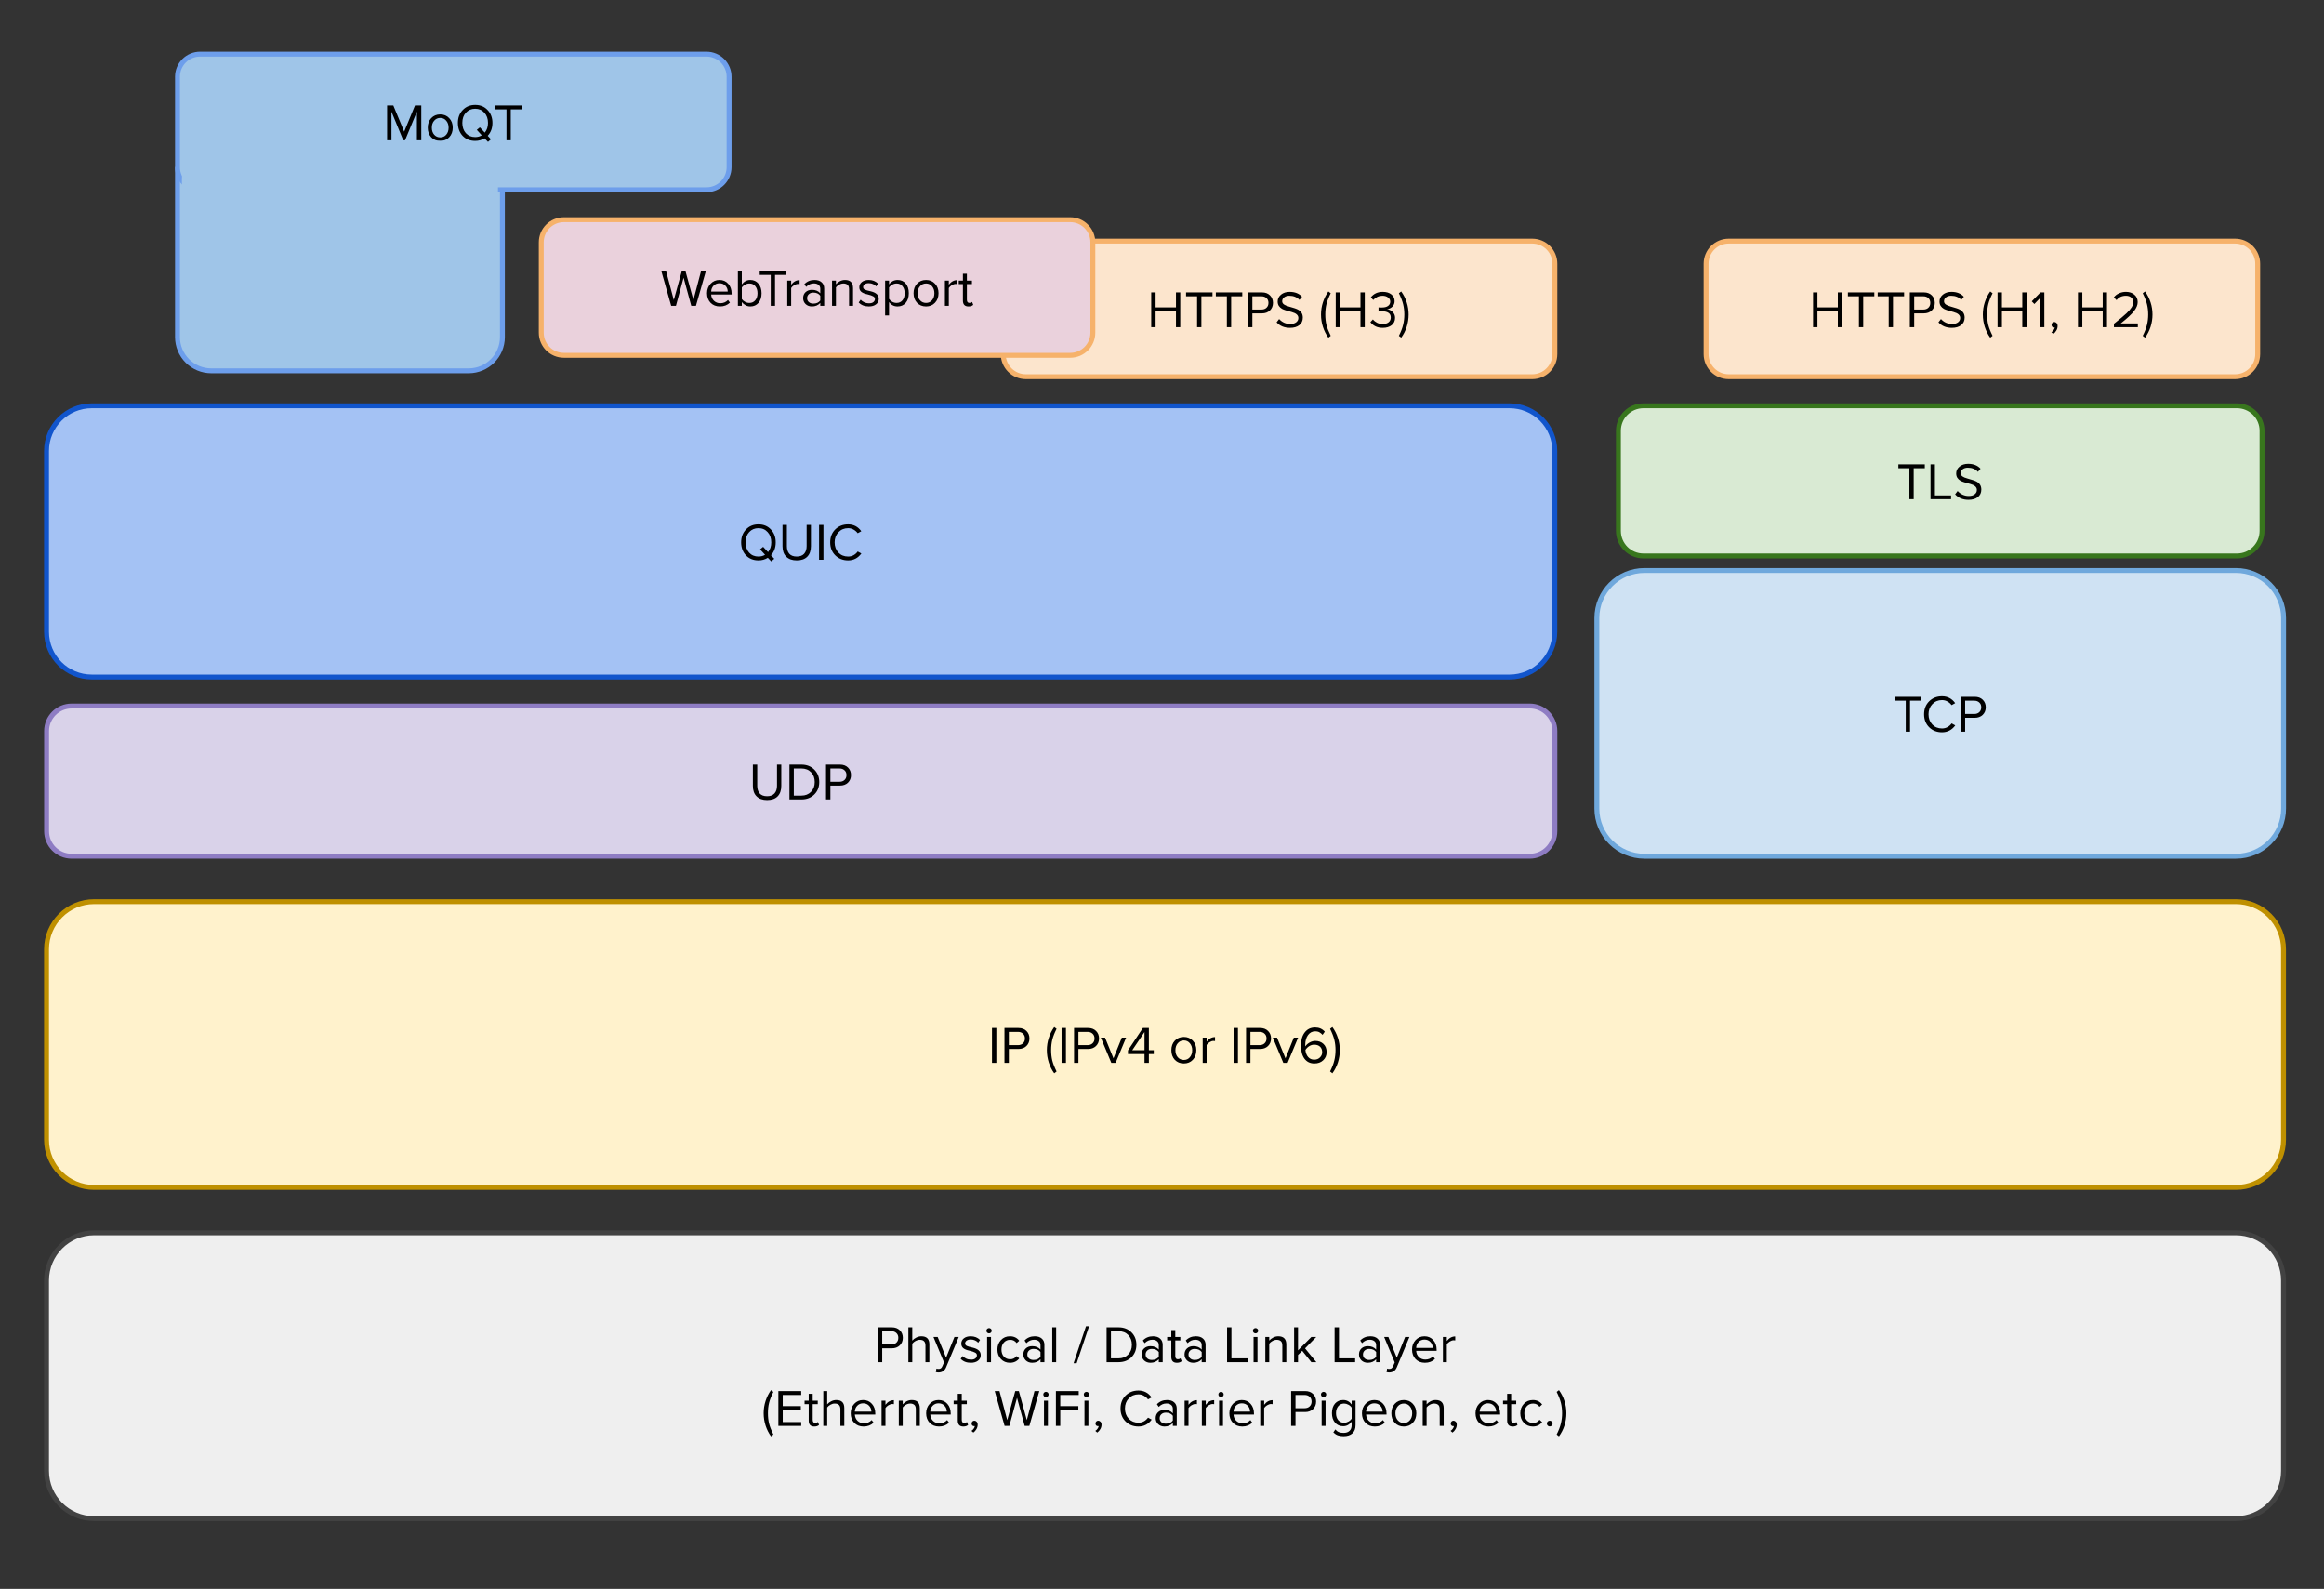 <?xml version="1.0" encoding="UTF-8"?>
<svg xmlns="http://www.w3.org/2000/svg" width="474" height="324" viewBox="0 0 474 324">
  <rect x="0" y="0" width="474" height="324" fill="#333333" stroke="none"/>
  <clipPath id="clipPath1">
    <path d="M -447 -192 L 833 -192 L 833 768 L -447 768 L -447 -192 Z"></path>
  </clipPath>
  <g id="Group" clip-path="url(#clipPath1)">
    <path id="Path" fill="none" stroke="none" d="M -447 -192 L 833 -192 L 833 768 L -447 768 Z"></path>
    <path id="path1" fill="#efefef" fill-rule="evenodd" stroke="none" d="M 9.491 261.11 L 9.491 261.11 C 9.491 255.747 13.839 251.399 19.202 251.399 L 456.031 251.399 C 458.607 251.399 461.077 252.422 462.898 254.243 C 464.72 256.065 465.743 258.535 465.743 261.11 L 465.743 299.955 C 465.743 305.319 461.395 309.667 456.031 309.667 L 19.202 309.667 C 13.839 309.667 9.491 305.319 9.491 299.955 Z"></path>
    <path id="path2" fill="none" stroke="#424242" stroke-linejoin="round" d="M 9.491 261.11 L 9.491 261.11 C 9.491 255.747 13.839 251.399 19.202 251.399 L 456.031 251.399 C 458.607 251.399 461.077 252.422 462.898 254.243 C 464.72 256.065 465.743 258.535 465.743 261.11 L 465.743 299.955 C 465.743 305.319 461.395 309.667 456.031 309.667 L 19.202 309.667 C 13.839 309.667 9.491 305.319 9.491 299.955 Z"></path>
    <path id="path3" fill="#000000" stroke="none" d="M 179.046 277.773 L 179.046 270.663 L 181.906 270.663 C 182.583 270.663 183.125 270.867 183.531 271.273 C 183.937 271.679 184.14 272.189 184.14 272.804 C 184.14 273.429 183.932 273.945 183.515 274.351 C 183.099 274.747 182.562 274.945 181.906 274.945 L 179.937 274.945 L 179.937 277.773 L 179.046 277.773 Z M 181.796 274.163 C 182.224 274.163 182.567 274.038 182.828 273.788 C 183.088 273.538 183.218 273.21 183.218 272.804 C 183.218 272.398 183.088 272.075 182.828 271.835 C 182.567 271.585 182.224 271.46 181.796 271.46 L 179.937 271.46 L 179.937 274.163 L 181.796 274.163 Z M 188.755 277.773 L 188.755 274.382 C 188.755 273.997 188.661 273.705 188.474 273.507 C 188.297 273.309 188.005 273.21 187.599 273.21 C 187.307 273.21 187.021 273.288 186.739 273.445 C 186.468 273.591 186.244 273.778 186.067 274.007 L 186.067 277.773 L 185.271 277.773 L 185.271 270.663 L 186.067 270.663 L 186.067 273.367 C 186.297 273.106 186.573 272.898 186.896 272.742 C 187.229 272.575 187.567 272.492 187.911 272.492 C 189.005 272.492 189.552 273.038 189.552 274.132 L 189.552 277.773 L 188.755 277.773 Z M 190.997 279.07 C 191.111 279.122 191.257 279.148 191.434 279.148 C 191.611 279.148 191.757 279.111 191.872 279.038 C 191.997 278.966 192.106 278.82 192.2 278.601 L 192.543 277.82 L 190.387 272.632 L 191.247 272.632 L 192.965 276.851 L 194.668 272.632 L 195.543 272.632 L 192.965 278.82 C 192.684 279.497 192.179 279.846 191.45 279.867 C 191.241 279.867 191.049 279.841 190.872 279.788 L 190.997 279.07 Z M 197.999 277.898 C 197.135 277.898 196.447 277.627 195.937 277.085 L 196.343 276.523 C 196.51 276.721 196.744 276.893 197.046 277.038 C 197.348 277.184 197.682 277.257 198.046 277.257 C 198.442 277.257 198.739 277.174 198.937 277.007 C 199.145 276.841 199.249 276.627 199.249 276.367 C 199.249 276.137 199.135 275.96 198.906 275.835 C 198.687 275.7 198.275 275.559 197.671 275.413 C 197.15 275.309 196.749 275.143 196.468 274.913 C 196.197 274.684 196.062 274.372 196.062 273.976 C 196.062 273.549 196.234 273.195 196.578 272.913 C 196.932 272.632 197.4 272.492 197.984 272.492 C 198.755 272.492 199.39 272.742 199.89 273.242 L 199.515 273.804 C 199.359 273.617 199.145 273.46 198.874 273.335 C 198.614 273.21 198.317 273.148 197.984 273.148 C 197.63 273.148 197.348 273.226 197.14 273.382 C 196.942 273.538 196.843 273.731 196.843 273.96 C 196.843 274.169 196.958 274.335 197.187 274.46 C 197.416 274.575 197.833 274.695 198.437 274.82 C 198.958 274.945 199.354 275.132 199.624 275.382 C 199.895 275.622 200.031 275.945 200.031 276.351 C 200.031 276.82 199.843 277.195 199.468 277.476 C 199.104 277.757 198.614 277.898 197.999 277.898 Z M 201.72 271.898 C 201.585 271.898 201.46 271.846 201.345 271.742 C 201.241 271.637 201.189 271.507 201.189 271.351 C 201.189 271.205 201.241 271.08 201.345 270.976 C 201.46 270.872 201.585 270.82 201.72 270.82 C 201.876 270.82 202.007 270.872 202.111 270.976 C 202.215 271.08 202.267 271.205 202.267 271.351 C 202.267 271.507 202.215 271.637 202.111 271.742 C 202.007 271.846 201.876 271.898 201.72 271.898 Z M 201.33 277.773 L 201.33 272.632 L 202.126 272.632 L 202.126 277.773 L 201.33 277.773 Z M 205.993 277.898 C 205.243 277.898 204.628 277.643 204.149 277.132 C 203.67 276.622 203.43 275.976 203.43 275.195 C 203.43 274.424 203.67 273.783 204.149 273.273 C 204.628 272.752 205.243 272.492 205.993 272.492 C 206.795 272.492 207.425 272.794 207.884 273.398 L 207.352 273.882 C 207.029 273.434 206.592 273.21 206.04 273.21 C 205.519 273.21 205.092 273.393 204.759 273.757 C 204.425 274.122 204.259 274.601 204.259 275.195 C 204.259 275.788 204.42 276.268 204.743 276.632 C 205.076 276.997 205.509 277.179 206.04 277.179 C 206.581 277.179 207.019 276.96 207.352 276.523 L 207.884 277.007 C 207.425 277.601 206.795 277.898 205.993 277.898 Z M 212.221 277.773 L 212.221 277.179 C 211.794 277.658 211.226 277.898 210.518 277.898 C 209.997 277.898 209.565 277.736 209.221 277.413 C 208.888 277.08 208.721 276.674 208.721 276.195 C 208.721 275.695 208.888 275.288 209.221 274.976 C 209.565 274.663 209.997 274.507 210.518 274.507 C 211.257 274.507 211.825 274.742 212.221 275.21 L 212.221 274.273 C 212.221 273.929 212.096 273.663 211.846 273.476 C 211.606 273.288 211.299 273.195 210.924 273.195 C 210.32 273.195 209.794 273.429 209.346 273.898 L 208.971 273.351 C 209.523 272.778 210.211 272.492 211.033 272.492 C 211.658 272.492 212.143 272.648 212.487 272.96 C 212.841 273.262 213.018 273.689 213.018 274.242 L 213.018 277.773 L 212.221 277.773 Z M 210.799 277.32 C 211.435 277.32 211.908 277.106 212.221 276.679 L 212.221 275.71 C 211.908 275.283 211.435 275.07 210.799 275.07 C 210.424 275.07 210.117 275.179 209.877 275.398 C 209.648 275.606 209.533 275.877 209.533 276.21 C 209.533 276.533 209.648 276.799 209.877 277.007 C 210.117 277.216 210.424 277.32 210.799 277.32 Z M 214.618 277.773 L 214.618 270.663 L 215.415 270.663 L 215.415 277.773 L 214.618 277.773 Z M 218.968 277.992 L 221.5 270.445 L 222.125 270.445 L 219.593 277.992 L 218.968 277.992 Z M 225.7 277.773 L 225.7 270.663 L 228.138 270.663 C 229.21 270.663 230.085 271.002 230.763 271.679 C 231.44 272.346 231.778 273.195 231.778 274.226 C 231.778 275.257 231.44 276.106 230.763 276.773 C 230.085 277.439 229.21 277.773 228.138 277.773 L 225.7 277.773 Z M 228.138 276.992 C 228.94 276.992 229.591 276.736 230.091 276.226 C 230.601 275.716 230.856 275.049 230.856 274.226 C 230.856 273.403 230.606 272.736 230.106 272.226 C 229.617 271.716 228.96 271.46 228.138 271.46 L 226.591 271.46 L 226.591 276.992 L 228.138 276.992 Z M 236.347 277.773 L 236.347 277.179 C 235.92 277.658 235.352 277.898 234.644 277.898 C 234.123 277.898 233.691 277.736 233.347 277.413 C 233.014 277.08 232.847 276.674 232.847 276.195 C 232.847 275.695 233.014 275.288 233.347 274.976 C 233.691 274.663 234.123 274.507 234.644 274.507 C 235.383 274.507 235.951 274.742 236.347 275.21 L 236.347 274.273 C 236.347 273.929 236.222 273.663 235.972 273.476 C 235.732 273.288 235.425 273.195 235.05 273.195 C 234.446 273.195 233.92 273.429 233.472 273.898 L 233.097 273.351 C 233.649 272.778 234.336 272.492 235.159 272.492 C 235.784 272.492 236.269 272.648 236.613 272.96 C 236.967 273.262 237.144 273.689 237.144 274.242 L 237.144 277.773 L 236.347 277.773 Z M 234.925 277.32 C 235.56 277.32 236.034 277.106 236.347 276.679 L 236.347 275.71 C 236.034 275.283 235.56 275.07 234.925 275.07 C 234.55 275.07 234.243 275.179 234.003 275.398 C 233.774 275.606 233.659 275.877 233.659 276.21 C 233.659 276.533 233.774 276.799 234.003 277.007 C 234.243 277.216 234.55 277.32 234.925 277.32 Z M 240.041 277.898 C 239.281 277.898 238.9 277.497 238.9 276.695 L 238.9 273.335 L 238.057 273.335 L 238.057 272.632 L 238.9 272.632 L 238.9 271.226 L 239.713 271.226 L 239.713 272.632 L 240.744 272.632 L 240.744 273.335 L 239.713 273.335 L 239.713 276.523 C 239.713 276.721 239.755 276.882 239.838 277.007 C 239.921 277.122 240.051 277.179 240.228 277.179 C 240.447 277.179 240.63 277.111 240.775 276.976 L 241.01 277.57 C 240.791 277.788 240.468 277.898 240.041 277.898 Z M 245.096 277.773 L 245.096 277.179 C 244.669 277.658 244.101 277.898 243.393 277.898 C 242.872 277.898 242.44 277.736 242.096 277.413 C 241.763 277.08 241.596 276.674 241.596 276.195 C 241.596 275.695 241.763 275.288 242.096 274.976 C 242.44 274.663 242.872 274.507 243.393 274.507 C 244.132 274.507 244.7 274.742 245.096 275.21 L 245.096 274.273 C 245.096 273.929 244.971 273.663 244.721 273.476 C 244.481 273.288 244.174 273.195 243.799 273.195 C 243.195 273.195 242.669 273.429 242.221 273.898 L 241.846 273.351 C 242.398 272.778 243.085 272.492 243.908 272.492 C 244.533 272.492 245.018 272.648 245.361 272.96 C 245.716 273.262 245.893 273.689 245.893 274.242 L 245.893 277.773 L 245.096 277.773 Z M 243.674 277.32 C 244.309 277.32 244.783 277.106 245.096 276.679 L 245.096 275.71 C 244.783 275.283 244.309 275.07 243.674 275.07 C 243.299 275.07 242.992 275.179 242.752 275.398 C 242.523 275.606 242.408 275.877 242.408 276.21 C 242.408 276.533 242.523 276.799 242.752 277.007 C 242.992 277.216 243.299 277.32 243.674 277.32 Z M 250.274 277.773 L 250.274 270.663 L 251.164 270.663 L 251.164 276.992 L 254.461 276.992 L 254.461 277.773 L 250.274 277.773 Z M 256.068 271.898 C 255.932 271.898 255.807 271.846 255.693 271.742 C 255.589 271.637 255.536 271.507 255.536 271.351 C 255.536 271.205 255.589 271.08 255.693 270.976 C 255.807 270.872 255.932 270.82 256.068 270.82 C 256.224 270.82 256.354 270.872 256.458 270.976 C 256.562 271.08 256.615 271.205 256.615 271.351 C 256.615 271.507 256.562 271.637 256.458 271.742 C 256.354 271.846 256.224 271.898 256.068 271.898 Z M 255.677 277.773 L 255.677 272.632 L 256.474 272.632 L 256.474 277.773 L 255.677 277.773 Z M 261.543 277.773 L 261.543 274.398 C 261.543 273.95 261.439 273.643 261.231 273.476 C 261.023 273.299 260.747 273.21 260.403 273.21 C 260.101 273.21 259.804 273.294 259.512 273.46 C 259.231 273.617 259.017 273.799 258.872 274.007 L 258.872 277.773 L 258.075 277.773 L 258.075 272.632 L 258.872 272.632 L 258.872 273.367 C 259.09 273.117 259.361 272.908 259.684 272.742 C 260.017 272.575 260.361 272.492 260.715 272.492 C 261.809 272.492 262.356 273.049 262.356 274.163 L 262.356 277.773 L 261.543 277.773 Z M 267.462 277.773 L 265.603 275.46 L 264.743 276.304 L 264.743 277.773 L 263.946 277.773 L 263.946 270.663 L 264.743 270.663 L 264.743 275.367 L 267.462 272.632 L 268.462 272.632 L 266.181 274.96 L 268.478 277.773 L 267.462 277.773 Z M 272.204 277.773 L 272.204 270.663 L 273.095 270.663 L 273.095 276.992 L 276.392 276.992 L 276.392 277.773 L 272.204 277.773 Z M 280.677 277.773 L 280.677 277.179 C 280.25 277.658 279.682 277.898 278.974 277.898 C 278.453 277.898 278.021 277.736 277.677 277.413 C 277.344 277.08 277.177 276.674 277.177 276.195 C 277.177 275.695 277.344 275.288 277.677 274.976 C 278.021 274.663 278.453 274.507 278.974 274.507 C 279.714 274.507 280.281 274.742 280.677 275.21 L 280.677 274.273 C 280.677 273.929 280.552 273.663 280.302 273.476 C 280.063 273.288 279.755 273.195 279.38 273.195 C 278.776 273.195 278.25 273.429 277.802 273.898 L 277.427 273.351 C 277.979 272.778 278.667 272.492 279.49 272.492 C 280.115 272.492 280.599 272.648 280.943 272.96 C 281.297 273.262 281.474 273.689 281.474 274.242 L 281.474 277.773 L 280.677 277.773 Z M 279.255 277.32 C 279.891 277.32 280.365 277.106 280.677 276.679 L 280.677 275.71 C 280.365 275.283 279.891 275.07 279.255 275.07 C 278.88 275.07 278.573 275.179 278.333 275.398 C 278.104 275.606 277.99 275.877 277.99 276.21 C 277.99 276.533 278.104 276.799 278.333 277.007 C 278.573 277.216 278.88 277.32 279.255 277.32 Z M 282.918 279.07 C 283.033 279.122 283.179 279.148 283.356 279.148 C 283.533 279.148 283.679 279.111 283.793 279.038 C 283.918 278.966 284.028 278.82 284.121 278.601 L 284.465 277.82 L 282.309 272.632 L 283.168 272.632 L 284.887 276.851 L 286.59 272.632 L 287.465 272.632 L 284.887 278.82 C 284.606 279.497 284.1 279.846 283.371 279.867 C 283.163 279.867 282.97 279.841 282.793 279.788 L 282.918 279.07 Z M 290.624 277.898 C 289.843 277.898 289.207 277.648 288.718 277.148 C 288.239 276.637 287.999 275.986 287.999 275.195 C 287.999 274.434 288.239 273.794 288.718 273.273 C 289.207 272.752 289.812 272.492 290.53 272.492 C 291.27 272.492 291.869 272.752 292.327 273.273 C 292.786 273.783 293.015 274.445 293.015 275.257 L 293.015 275.46 L 288.843 275.46 C 288.874 275.981 289.062 276.408 289.405 276.742 C 289.76 277.075 290.192 277.242 290.702 277.242 C 291.327 277.242 291.853 277.023 292.28 276.585 L 292.671 277.117 C 292.14 277.637 291.457 277.898 290.624 277.898 Z M 292.218 274.867 C 292.218 274.398 292.062 273.997 291.749 273.663 C 291.437 273.33 291.03 273.163 290.53 273.163 C 290.051 273.163 289.65 273.33 289.327 273.663 C 289.015 273.997 288.853 274.398 288.843 274.867 L 292.218 274.867 Z M 294.296 277.773 L 294.296 272.632 L 295.092 272.632 L 295.092 273.46 C 295.572 272.835 296.144 272.523 296.811 272.523 L 296.811 273.335 L 296.499 273.304 C 296.249 273.304 295.978 273.393 295.686 273.57 C 295.405 273.747 295.207 273.934 295.092 274.132 L 295.092 277.773 L 294.296 277.773 Z"></path>
    <path id="path4" fill="#000000" stroke="none" d="M 157.255 292.898 C 156.775 292.231 156.406 291.497 156.145 290.695 C 155.885 289.882 155.755 289.044 155.755 288.179 C 155.755 287.325 155.885 286.497 156.145 285.695 C 156.406 284.882 156.775 284.143 157.255 283.476 L 157.739 283.835 C 157.312 284.689 157.02 285.434 156.864 286.07 C 156.708 286.705 156.63 287.408 156.63 288.179 C 156.63 288.95 156.708 289.658 156.864 290.304 C 157.031 290.95 157.322 291.689 157.739 292.523 L 157.255 292.898 Z M 158.757 290.773 L 158.757 283.663 L 163.413 283.663 L 163.413 284.46 L 159.647 284.46 L 159.647 286.742 L 163.335 286.742 L 163.335 287.538 L 159.647 287.538 L 159.647 289.992 L 163.413 289.992 L 163.413 290.773 L 158.757 290.773 Z M 166.086 290.898 C 165.325 290.898 164.945 290.497 164.945 289.695 L 164.945 286.335 L 164.101 286.335 L 164.101 285.632 L 164.945 285.632 L 164.945 284.226 L 165.758 284.226 L 165.758 285.632 L 166.789 285.632 L 166.789 286.335 L 165.758 286.335 L 165.758 289.523 C 165.758 289.721 165.799 289.882 165.883 290.007 C 165.966 290.122 166.096 290.179 166.273 290.179 C 166.492 290.179 166.674 290.111 166.82 289.976 L 167.055 290.57 C 166.836 290.788 166.513 290.898 166.086 290.898 Z M 171.406 290.773 L 171.406 287.382 C 171.406 286.997 171.312 286.705 171.125 286.507 C 170.948 286.309 170.656 286.21 170.25 286.21 C 169.958 286.21 169.672 286.288 169.391 286.445 C 169.12 286.591 168.896 286.778 168.719 287.007 L 168.719 290.773 L 167.922 290.773 L 167.922 283.663 L 168.719 283.663 L 168.719 286.367 C 168.948 286.106 169.224 285.898 169.547 285.742 C 169.88 285.575 170.219 285.492 170.562 285.492 C 171.656 285.492 172.203 286.038 172.203 287.132 L 172.203 290.773 L 171.406 290.773 Z M 176.132 290.898 C 175.351 290.898 174.716 290.648 174.226 290.148 C 173.747 289.637 173.507 288.986 173.507 288.195 C 173.507 287.434 173.747 286.794 174.226 286.273 C 174.716 285.752 175.32 285.492 176.039 285.492 C 176.778 285.492 177.377 285.752 177.835 286.273 C 178.294 286.783 178.523 287.445 178.523 288.257 L 178.523 288.46 L 174.351 288.46 C 174.382 288.981 174.57 289.408 174.914 289.742 C 175.268 290.075 175.7 290.242 176.21 290.242 C 176.835 290.242 177.362 290.023 177.789 289.585 L 178.179 290.117 C 177.648 290.637 176.966 290.898 176.132 290.898 Z M 177.726 287.867 C 177.726 287.398 177.57 286.997 177.257 286.663 C 176.945 286.33 176.539 286.163 176.039 286.163 C 175.559 286.163 175.158 286.33 174.835 286.663 C 174.523 286.997 174.362 287.398 174.351 287.867 L 177.726 287.867 Z M 179.804 290.773 L 179.804 285.632 L 180.601 285.632 L 180.601 286.46 C 181.08 285.835 181.653 285.523 182.319 285.523 L 182.319 286.335 L 182.007 286.304 C 181.757 286.304 181.486 286.393 181.194 286.57 C 180.913 286.747 180.715 286.934 180.601 287.132 L 180.601 290.773 L 179.804 290.773 Z M 186.789 290.773 L 186.789 287.398 C 186.789 286.95 186.685 286.643 186.477 286.476 C 186.268 286.299 185.992 286.21 185.648 286.21 C 185.346 286.21 185.049 286.294 184.758 286.46 C 184.477 286.617 184.263 286.799 184.117 287.007 L 184.117 290.773 L 183.32 290.773 L 183.32 285.632 L 184.117 285.632 L 184.117 286.367 C 184.336 286.117 184.607 285.908 184.93 285.742 C 185.263 285.575 185.607 285.492 185.961 285.492 C 187.055 285.492 187.602 286.049 187.602 287.163 L 187.602 290.773 L 186.789 290.773 Z M 191.52 290.898 C 190.739 290.898 190.103 290.648 189.614 290.148 C 189.135 289.637 188.895 288.986 188.895 288.195 C 188.895 287.434 189.135 286.794 189.614 286.273 C 190.103 285.752 190.708 285.492 191.426 285.492 C 192.166 285.492 192.765 285.752 193.223 286.273 C 193.682 286.783 193.911 287.445 193.911 288.257 L 193.911 288.46 L 189.739 288.46 C 189.77 288.981 189.958 289.408 190.301 289.742 C 190.656 290.075 191.088 290.242 191.598 290.242 C 192.223 290.242 192.749 290.023 193.176 289.585 L 193.567 290.117 C 193.036 290.637 192.353 290.898 191.52 290.898 Z M 193.114 287.867 C 193.114 287.398 192.958 286.997 192.645 286.663 C 192.333 286.33 191.926 286.163 191.426 286.163 C 190.947 286.163 190.546 286.33 190.223 286.663 C 189.911 286.997 189.749 287.398 189.739 287.867 L 193.114 287.867 Z M 196.488 290.898 C 195.728 290.898 195.348 290.497 195.348 289.695 L 195.348 286.335 L 194.504 286.335 L 194.504 285.632 L 195.348 285.632 L 195.348 284.226 L 196.16 284.226 L 196.16 285.632 L 197.191 285.632 L 197.191 286.335 L 196.16 286.335 L 196.16 289.523 C 196.16 289.721 196.202 289.882 196.285 290.007 C 196.369 290.122 196.499 290.179 196.676 290.179 C 196.895 290.179 197.077 290.111 197.223 289.976 L 197.457 290.57 C 197.238 290.788 196.915 290.898 196.488 290.898 Z M 199.403 290.523 C 199.403 290.846 199.319 291.148 199.153 291.429 C 198.986 291.721 198.778 291.955 198.528 292.132 L 198.137 291.788 C 198.304 291.684 198.455 291.538 198.59 291.351 C 198.726 291.163 198.804 290.981 198.824 290.804 L 198.684 290.82 C 198.528 290.82 198.403 290.773 198.309 290.679 C 198.215 290.575 198.168 290.445 198.168 290.288 C 198.168 290.132 198.22 289.997 198.324 289.882 C 198.429 289.768 198.564 289.71 198.731 289.71 C 198.908 289.71 199.064 289.783 199.199 289.929 C 199.335 290.064 199.403 290.262 199.403 290.523 Z M 208.994 290.773 L 207.431 285.038 L 205.869 290.773 L 204.9 290.773 L 202.884 283.663 L 203.853 283.663 L 205.431 289.585 L 207.072 283.663 L 207.806 283.663 L 209.431 289.585 L 210.994 283.663 L 211.978 283.663 L 209.947 290.773 L 208.994 290.773 Z M 213.325 284.898 C 213.19 284.898 213.065 284.846 212.95 284.742 C 212.846 284.637 212.794 284.507 212.794 284.351 C 212.794 284.205 212.846 284.08 212.95 283.976 C 213.065 283.872 213.19 283.82 213.325 283.82 C 213.481 283.82 213.611 283.872 213.716 283.976 C 213.82 284.08 213.872 284.205 213.872 284.351 C 213.872 284.507 213.82 284.637 213.716 284.742 C 213.611 284.846 213.481 284.898 213.325 284.898 Z M 212.934 290.773 L 212.934 285.632 L 213.731 285.632 L 213.731 290.773 L 212.934 290.773 Z M 215.363 290.773 L 215.363 283.663 L 220.019 283.663 L 220.019 284.46 L 216.254 284.46 L 216.254 286.742 L 219.941 286.742 L 219.941 287.538 L 216.254 287.538 L 216.254 290.773 L 215.363 290.773 Z M 221.584 284.898 C 221.448 284.898 221.323 284.846 221.209 284.742 C 221.104 284.637 221.052 284.507 221.052 284.351 C 221.052 284.205 221.104 284.08 221.209 283.976 C 221.323 283.872 221.448 283.82 221.584 283.82 C 221.74 283.82 221.87 283.872 221.974 283.976 C 222.078 284.08 222.13 284.205 222.13 284.351 C 222.13 284.507 222.078 284.637 221.974 284.742 C 221.87 284.846 221.74 284.898 221.584 284.898 Z M 221.193 290.773 L 221.193 285.632 L 221.99 285.632 L 221.99 290.773 L 221.193 290.773 Z M 224.669 290.523 C 224.669 290.846 224.585 291.148 224.419 291.429 C 224.252 291.721 224.044 291.955 223.794 292.132 L 223.403 291.788 C 223.57 291.684 223.721 291.538 223.856 291.351 C 223.992 291.163 224.07 290.981 224.091 290.804 L 223.95 290.82 C 223.794 290.82 223.669 290.773 223.575 290.679 C 223.481 290.575 223.434 290.445 223.434 290.288 C 223.434 290.132 223.486 289.997 223.591 289.882 C 223.695 289.768 223.83 289.71 223.997 289.71 C 224.174 289.71 224.33 289.783 224.466 289.929 C 224.601 290.064 224.669 290.262 224.669 290.523 Z M 232.197 290.898 C 231.145 290.898 230.27 290.554 229.572 289.867 C 228.885 289.179 228.541 288.299 228.541 287.226 C 228.541 286.153 228.885 285.273 229.572 284.585 C 230.27 283.898 231.145 283.554 232.197 283.554 C 233.322 283.554 234.218 284.023 234.885 284.96 L 234.15 285.367 C 233.942 285.075 233.666 284.83 233.322 284.632 C 232.978 284.434 232.603 284.335 232.197 284.335 C 231.406 284.335 230.749 284.611 230.228 285.163 C 229.708 285.705 229.447 286.393 229.447 287.226 C 229.447 288.059 229.702 288.752 230.213 289.304 C 230.734 289.846 231.395 290.117 232.197 290.117 C 232.603 290.117 232.978 290.023 233.322 289.835 C 233.666 289.637 233.942 289.387 234.15 289.085 L 234.9 289.492 C 234.213 290.429 233.312 290.898 232.197 290.898 Z M 239.213 290.773 L 239.213 290.179 C 238.786 290.658 238.219 290.898 237.51 290.898 C 236.99 290.898 236.557 290.736 236.213 290.413 C 235.88 290.08 235.713 289.674 235.713 289.195 C 235.713 288.695 235.88 288.288 236.213 287.976 C 236.557 287.663 236.99 287.507 237.51 287.507 C 238.25 287.507 238.818 287.742 239.213 288.21 L 239.213 287.273 C 239.213 286.929 239.088 286.663 238.838 286.476 C 238.599 286.288 238.292 286.195 237.917 286.195 C 237.312 286.195 236.786 286.429 236.338 286.898 L 235.963 286.351 C 236.516 285.778 237.203 285.492 238.026 285.492 C 238.651 285.492 239.135 285.648 239.479 285.96 C 239.833 286.262 240.01 286.689 240.01 287.242 L 240.01 290.773 L 239.213 290.773 Z M 237.792 290.32 C 238.427 290.32 238.901 290.106 239.213 289.679 L 239.213 288.71 C 238.901 288.283 238.427 288.07 237.792 288.07 C 237.417 288.07 237.109 288.179 236.87 288.398 C 236.641 288.606 236.526 288.877 236.526 289.21 C 236.526 289.533 236.641 289.799 236.87 290.007 C 237.109 290.216 237.417 290.32 237.792 290.32 Z M 241.611 290.773 L 241.611 285.632 L 242.407 285.632 L 242.407 286.46 C 242.887 285.835 243.46 285.523 244.126 285.523 L 244.126 286.335 L 243.814 286.304 C 243.564 286.304 243.293 286.393 243.001 286.57 C 242.72 286.747 242.522 286.934 242.407 287.132 L 242.407 290.773 L 241.611 290.773 Z M 245.127 290.773 L 245.127 285.632 L 245.924 285.632 L 245.924 286.46 C 246.403 285.835 246.976 285.523 247.643 285.523 L 247.643 286.335 L 247.33 286.304 C 247.08 286.304 246.81 286.393 246.518 286.57 C 246.237 286.747 246.039 286.934 245.924 287.132 L 245.924 290.773 L 245.127 290.773 Z M 249.034 284.898 C 248.899 284.898 248.774 284.846 248.659 284.742 C 248.555 284.637 248.503 284.507 248.503 284.351 C 248.503 284.205 248.555 284.08 248.659 283.976 C 248.774 283.872 248.899 283.82 249.034 283.82 C 249.191 283.82 249.321 283.872 249.425 283.976 C 249.529 284.08 249.581 284.205 249.581 284.351 C 249.581 284.507 249.529 284.637 249.425 284.742 C 249.321 284.846 249.191 284.898 249.034 284.898 Z M 248.644 290.773 L 248.644 285.632 L 249.441 285.632 L 249.441 290.773 L 248.644 290.773 Z M 253.37 290.898 C 252.588 290.898 251.953 290.648 251.463 290.148 C 250.984 289.637 250.745 288.986 250.745 288.195 C 250.745 287.434 250.984 286.794 251.463 286.273 C 251.953 285.752 252.557 285.492 253.276 285.492 C 254.015 285.492 254.614 285.752 255.073 286.273 C 255.531 286.783 255.76 287.445 255.76 288.257 L 255.76 288.46 L 251.588 288.46 C 251.62 288.981 251.807 289.408 252.151 289.742 C 252.505 290.075 252.937 290.242 253.448 290.242 C 254.073 290.242 254.599 290.023 255.026 289.585 L 255.416 290.117 C 254.885 290.637 254.203 290.898 253.37 290.898 Z M 254.963 287.867 C 254.963 287.398 254.807 286.997 254.495 286.663 C 254.182 286.33 253.776 286.163 253.276 286.163 C 252.797 286.163 252.396 286.33 252.073 286.663 C 251.76 286.997 251.599 287.398 251.588 287.867 L 254.963 287.867 Z M 257.041 290.773 L 257.041 285.632 L 257.838 285.632 L 257.838 286.46 C 258.317 285.835 258.89 285.523 259.557 285.523 L 259.557 286.335 L 259.244 286.304 C 258.994 286.304 258.723 286.393 258.432 286.57 C 258.15 286.747 257.952 286.934 257.838 287.132 L 257.838 290.773 L 257.041 290.773 Z M 263.338 290.773 L 263.338 283.663 L 266.198 283.663 C 266.875 283.663 267.416 283.867 267.823 284.273 C 268.229 284.679 268.432 285.189 268.432 285.804 C 268.432 286.429 268.224 286.945 267.807 287.351 C 267.39 287.747 266.854 287.945 266.198 287.945 L 264.229 287.945 L 264.229 290.773 L 263.338 290.773 Z M 266.088 287.163 C 266.515 287.163 266.859 287.038 267.119 286.788 C 267.38 286.538 267.51 286.21 267.51 285.804 C 267.51 285.398 267.38 285.075 267.119 284.835 C 266.859 284.585 266.515 284.46 266.088 284.46 L 264.229 284.46 L 264.229 287.163 L 266.088 287.163 Z M 269.953 284.898 C 269.817 284.898 269.692 284.846 269.578 284.742 C 269.474 284.637 269.422 284.507 269.422 284.351 C 269.422 284.205 269.474 284.08 269.578 283.976 C 269.692 283.872 269.817 283.82 269.953 283.82 C 270.109 283.82 270.239 283.872 270.343 283.976 C 270.448 284.08 270.5 284.205 270.5 284.351 C 270.5 284.507 270.448 284.637 270.343 284.742 C 270.239 284.846 270.109 284.898 269.953 284.898 Z M 269.562 290.773 L 269.562 285.632 L 270.359 285.632 L 270.359 290.773 L 269.562 290.773 Z M 274.022 292.867 C 273.585 292.867 273.205 292.809 272.882 292.695 C 272.569 292.591 272.257 292.393 271.944 292.101 L 272.351 291.492 C 272.569 291.752 272.809 291.934 273.069 292.038 C 273.34 292.143 273.658 292.195 274.022 292.195 C 274.554 292.195 274.96 292.059 275.241 291.788 C 275.533 291.518 275.679 291.137 275.679 290.648 L 275.679 289.913 C 275.491 290.184 275.246 290.408 274.944 290.585 C 274.642 290.752 274.314 290.835 273.96 290.835 C 273.262 290.835 272.705 290.591 272.288 290.101 C 271.871 289.611 271.663 288.971 271.663 288.179 C 271.663 287.346 271.871 286.689 272.288 286.21 C 272.715 285.731 273.272 285.492 273.96 285.492 C 274.668 285.492 275.241 285.794 275.679 286.398 L 275.679 285.632 L 276.476 285.632 L 276.476 290.617 C 276.476 291.346 276.262 291.903 275.835 292.288 C 275.408 292.674 274.804 292.867 274.022 292.867 Z M 274.147 290.132 C 274.439 290.132 274.726 290.054 275.007 289.898 C 275.298 289.742 275.522 289.538 275.679 289.288 L 275.679 287.038 C 275.522 286.788 275.298 286.591 275.007 286.445 C 274.715 286.288 274.429 286.21 274.147 286.21 C 273.647 286.21 273.246 286.393 272.944 286.757 C 272.642 287.122 272.491 287.596 272.491 288.179 C 272.491 288.762 272.642 289.236 272.944 289.601 C 273.257 289.955 273.658 290.132 274.147 290.132 Z M 280.405 290.898 C 279.623 290.898 278.988 290.648 278.498 290.148 C 278.019 289.637 277.78 288.986 277.78 288.195 C 277.78 287.434 278.019 286.794 278.498 286.273 C 278.988 285.752 279.592 285.492 280.311 285.492 C 281.051 285.492 281.65 285.752 282.108 286.273 C 282.566 286.783 282.795 287.445 282.795 288.257 L 282.795 288.46 L 278.623 288.46 C 278.655 288.981 278.842 289.408 279.186 289.742 C 279.54 290.075 279.972 290.242 280.483 290.242 C 281.108 290.242 281.634 290.023 282.061 289.585 L 282.452 290.117 C 281.92 290.637 281.238 290.898 280.405 290.898 Z M 281.998 287.867 C 281.998 287.398 281.842 286.997 281.53 286.663 C 281.217 286.33 280.811 286.163 280.311 286.163 C 279.832 286.163 279.431 286.33 279.108 286.663 C 278.795 286.997 278.634 287.398 278.623 287.867 L 281.998 287.867 Z M 286.326 290.898 C 285.576 290.898 284.962 290.648 284.482 290.148 C 284.014 289.637 283.779 288.986 283.779 288.195 C 283.779 287.403 284.014 286.757 284.482 286.257 C 284.962 285.747 285.576 285.492 286.326 285.492 C 287.076 285.492 287.686 285.747 288.154 286.257 C 288.633 286.757 288.873 287.403 288.873 288.195 C 288.873 288.986 288.633 289.637 288.154 290.148 C 287.686 290.648 287.076 290.898 286.326 290.898 Z M 286.326 290.179 C 286.826 290.179 287.232 289.997 287.545 289.632 C 287.868 289.257 288.029 288.778 288.029 288.195 C 288.029 287.622 287.868 287.148 287.545 286.773 C 287.232 286.398 286.826 286.21 286.326 286.21 C 285.826 286.21 285.415 286.398 285.092 286.773 C 284.769 287.137 284.607 287.611 284.607 288.195 C 284.607 288.788 284.769 289.268 285.092 289.632 C 285.415 289.997 285.826 290.179 286.326 290.179 Z M 293.64 290.773 L 293.64 287.398 C 293.64 286.95 293.536 286.643 293.328 286.476 C 293.12 286.299 292.843 286.21 292.5 286.21 C 292.198 286.21 291.901 286.294 291.609 286.46 C 291.328 286.617 291.114 286.799 290.968 287.007 L 290.968 290.773 L 290.172 290.773 L 290.172 285.632 L 290.968 285.632 L 290.968 286.367 C 291.187 286.117 291.458 285.908 291.781 285.742 C 292.114 285.575 292.458 285.492 292.812 285.492 C 293.906 285.492 294.453 286.049 294.453 287.163 L 294.453 290.773 L 293.64 290.773 Z M 297.121 290.523 C 297.121 290.846 297.038 291.148 296.871 291.429 C 296.705 291.721 296.496 291.955 296.246 292.132 L 295.856 291.788 C 296.022 291.684 296.173 291.538 296.309 291.351 C 296.444 291.163 296.522 290.981 296.543 290.804 L 296.403 290.82 C 296.246 290.82 296.121 290.773 296.028 290.679 C 295.934 290.575 295.887 290.445 295.887 290.288 C 295.887 290.132 295.939 289.997 296.043 289.882 C 296.147 289.768 296.283 289.71 296.45 289.71 C 296.627 289.71 296.783 289.783 296.918 289.929 C 297.054 290.064 297.121 290.262 297.121 290.523 Z M 303.572 290.898 C 302.79 290.898 302.155 290.648 301.665 290.148 C 301.186 289.637 300.947 288.986 300.947 288.195 C 300.947 287.434 301.186 286.794 301.665 286.273 C 302.155 285.752 302.759 285.492 303.478 285.492 C 304.217 285.492 304.816 285.752 305.275 286.273 C 305.733 286.783 305.962 287.445 305.962 288.257 L 305.962 288.46 L 301.79 288.46 C 301.822 288.981 302.009 289.408 302.353 289.742 C 302.707 290.075 303.139 290.242 303.65 290.242 C 304.275 290.242 304.801 290.023 305.228 289.585 L 305.619 290.117 C 305.087 290.637 304.405 290.898 303.572 290.898 Z M 305.165 287.867 C 305.165 287.398 305.009 286.997 304.697 286.663 C 304.384 286.33 303.978 286.163 303.478 286.163 C 302.999 286.163 302.598 286.33 302.275 286.663 C 301.962 286.997 301.801 287.398 301.79 287.867 L 305.165 287.867 Z M 308.54 290.898 C 307.78 290.898 307.399 290.497 307.399 289.695 L 307.399 286.335 L 306.556 286.335 L 306.556 285.632 L 307.399 285.632 L 307.399 284.226 L 308.212 284.226 L 308.212 285.632 L 309.243 285.632 L 309.243 286.335 L 308.212 286.335 L 308.212 289.523 C 308.212 289.721 308.254 289.882 308.337 290.007 C 308.42 290.122 308.55 290.179 308.727 290.179 C 308.946 290.179 309.129 290.111 309.274 289.976 L 309.509 290.57 C 309.29 290.788 308.967 290.898 308.54 290.898 Z M 312.642 290.898 C 311.892 290.898 311.277 290.643 310.798 290.132 C 310.319 289.622 310.079 288.976 310.079 288.195 C 310.079 287.424 310.319 286.783 310.798 286.273 C 311.277 285.752 311.892 285.492 312.642 285.492 C 313.444 285.492 314.074 285.794 314.532 286.398 L 314.001 286.882 C 313.678 286.434 313.241 286.21 312.689 286.21 C 312.168 286.21 311.741 286.393 311.407 286.757 C 311.074 287.122 310.907 287.601 310.907 288.195 C 310.907 288.788 311.069 289.268 311.392 289.632 C 311.725 289.997 312.157 290.179 312.689 290.179 C 313.23 290.179 313.668 289.96 314.001 289.523 L 314.532 290.007 C 314.074 290.601 313.444 290.898 312.642 290.898 Z M 316.073 290.882 C 315.917 290.882 315.781 290.825 315.667 290.71 C 315.552 290.596 315.495 290.455 315.495 290.288 C 315.495 290.132 315.552 289.997 315.667 289.882 C 315.781 289.768 315.917 289.71 316.073 289.71 C 316.24 289.71 316.38 289.768 316.495 289.882 C 316.609 289.997 316.667 290.132 316.667 290.288 C 316.667 290.455 316.609 290.596 316.495 290.71 C 316.38 290.825 316.24 290.882 316.073 290.882 Z M 317.493 292.523 C 317.909 291.7 318.196 290.955 318.352 290.288 C 318.519 289.611 318.602 288.908 318.602 288.179 C 318.602 287.46 318.524 286.773 318.368 286.117 C 318.211 285.46 317.92 284.7 317.493 283.835 L 317.961 283.476 C 318.451 284.143 318.826 284.882 319.086 285.695 C 319.347 286.497 319.477 287.325 319.477 288.179 C 319.477 289.044 319.347 289.882 319.086 290.695 C 318.826 291.497 318.451 292.231 317.961 292.898 L 317.493 292.523 Z"></path>
    <path id="path5" fill="#fff2cc" fill-rule="evenodd" stroke="none" d="M 9.491 193.575 L 9.491 193.575 C 9.491 188.211 13.839 183.864 19.202 183.864 L 456.031 183.864 C 458.607 183.864 461.077 184.887 462.898 186.708 C 464.72 188.529 465.743 190.999 465.743 193.575 L 465.743 232.42 C 465.743 237.783 461.395 242.131 456.031 242.131 L 19.202 242.131 C 13.839 242.131 9.491 237.783 9.491 232.42 Z"></path>
    <path id="path6" fill="none" stroke="#bf9000" stroke-linejoin="round" d="M 9.491 193.575 L 9.491 193.575 C 9.491 188.211 13.839 183.864 19.202 183.864 L 456.031 183.864 C 458.607 183.864 461.077 184.887 462.898 186.708 C 464.72 188.529 465.743 190.999 465.743 193.575 L 465.743 232.42 C 465.743 237.783 461.395 242.131 456.031 242.131 L 19.202 242.131 C 13.839 242.131 9.491 237.783 9.491 232.42 Z"></path>
    <path id="path7" fill="#000000" stroke="none" d="M 202.325 216.737 L 202.325 209.628 L 203.216 209.628 L 203.216 216.737 L 202.325 216.737 Z M 204.872 216.737 L 204.872 209.628 L 207.731 209.628 C 208.409 209.628 208.95 209.831 209.356 210.237 C 209.763 210.644 209.966 211.154 209.966 211.769 C 209.966 212.394 209.758 212.909 209.341 213.315 C 208.924 213.711 208.388 213.909 207.731 213.909 L 205.763 213.909 L 205.763 216.737 L 204.872 216.737 Z M 207.622 213.128 C 208.049 213.128 208.393 213.003 208.653 212.753 C 208.914 212.503 209.044 212.175 209.044 211.769 C 209.044 211.362 208.914 211.039 208.653 210.8 C 208.393 210.55 208.049 210.425 207.622 210.425 L 205.763 210.425 L 205.763 213.128 L 207.622 213.128 Z M 215.017 218.862 C 214.538 218.196 214.168 217.461 213.908 216.659 C 213.647 215.847 213.517 215.008 213.517 214.144 C 213.517 213.289 213.647 212.461 213.908 211.659 C 214.168 210.847 214.538 210.107 215.017 209.44 L 215.502 209.8 C 215.075 210.654 214.783 211.399 214.627 212.034 C 214.47 212.67 214.392 213.373 214.392 214.144 C 214.392 214.914 214.47 215.623 214.627 216.269 C 214.793 216.914 215.085 217.654 215.502 218.487 L 215.017 218.862 Z M 216.519 216.737 L 216.519 209.628 L 217.41 209.628 L 217.41 216.737 L 216.519 216.737 Z M 219.066 216.737 L 219.066 209.628 L 221.926 209.628 C 222.603 209.628 223.144 209.831 223.551 210.237 C 223.957 210.644 224.16 211.154 224.16 211.769 C 224.16 212.394 223.952 212.909 223.535 213.315 C 223.118 213.711 222.582 213.909 221.926 213.909 L 219.957 213.909 L 219.957 216.737 L 219.066 216.737 Z M 221.816 213.128 C 222.243 213.128 222.587 213.003 222.848 212.753 C 223.108 212.503 223.238 212.175 223.238 211.769 C 223.238 211.362 223.108 211.039 222.848 210.8 C 222.587 210.55 222.243 210.425 221.816 210.425 L 219.957 210.425 L 219.957 213.128 L 221.816 213.128 Z M 226.665 216.737 L 224.525 211.597 L 225.384 211.597 L 227.103 215.815 L 228.806 211.597 L 229.681 211.597 L 227.54 216.737 L 226.665 216.737 Z M 233.434 216.737 L 233.434 214.94 L 230.059 214.94 L 230.059 214.206 L 233.106 209.628 L 234.324 209.628 L 234.324 214.159 L 235.324 214.159 L 235.324 214.94 L 234.324 214.94 L 234.324 216.737 L 233.434 216.737 Z M 233.434 210.456 L 230.934 214.159 L 233.434 214.159 L 233.434 210.456 Z M 241.458 216.862 C 240.708 216.862 240.093 216.612 239.614 216.112 C 239.145 215.602 238.911 214.951 238.911 214.159 C 238.911 213.368 239.145 212.722 239.614 212.222 C 240.093 211.711 240.708 211.456 241.458 211.456 C 242.208 211.456 242.817 211.711 243.286 212.222 C 243.765 212.722 244.004 213.368 244.004 214.159 C 244.004 214.951 243.765 215.602 243.286 216.112 C 242.817 216.612 242.208 216.862 241.458 216.862 Z M 241.458 216.144 C 241.958 216.144 242.364 215.961 242.676 215.597 C 242.999 215.222 243.161 214.743 243.161 214.159 C 243.161 213.586 242.999 213.112 242.676 212.737 C 242.364 212.362 241.958 212.175 241.458 212.175 C 240.958 212.175 240.546 212.362 240.223 212.737 C 239.9 213.102 239.739 213.576 239.739 214.159 C 239.739 214.753 239.9 215.232 240.223 215.597 C 240.546 215.961 240.958 216.144 241.458 216.144 Z M 245.303 216.737 L 245.303 211.597 L 246.1 211.597 L 246.1 212.425 C 246.579 211.8 247.152 211.487 247.819 211.487 L 247.819 212.3 L 247.506 212.269 C 247.256 212.269 246.985 212.357 246.694 212.534 C 246.412 212.711 246.214 212.899 246.1 213.097 L 246.1 216.737 L 245.303 216.737 Z M 251.6 216.737 L 251.6 209.628 L 252.491 209.628 L 252.491 216.737 L 251.6 216.737 Z M 254.147 216.737 L 254.147 209.628 L 257.006 209.628 C 257.684 209.628 258.225 209.831 258.631 210.237 C 259.038 210.644 259.241 211.154 259.241 211.769 C 259.241 212.394 259.033 212.909 258.616 213.315 C 258.199 213.711 257.663 213.909 257.006 213.909 L 255.038 213.909 L 255.038 216.737 L 254.147 216.737 Z M 256.897 213.128 C 257.324 213.128 257.668 213.003 257.928 212.753 C 258.189 212.503 258.319 212.175 258.319 211.769 C 258.319 211.362 258.189 211.039 257.928 210.8 C 257.668 210.55 257.324 210.425 256.897 210.425 L 255.038 210.425 L 255.038 213.128 L 256.897 213.128 Z M 261.746 216.737 L 259.605 211.597 L 260.465 211.597 L 262.184 215.815 L 263.887 211.597 L 264.762 211.597 L 262.621 216.737 L 261.746 216.737 Z M 268.077 216.862 C 267.223 216.862 266.551 216.539 266.061 215.894 C 265.582 215.248 265.343 214.352 265.343 213.206 C 265.343 212.081 265.603 211.185 266.124 210.519 C 266.645 209.852 267.348 209.519 268.233 209.519 C 269.035 209.519 269.692 209.805 270.202 210.378 L 269.749 211.034 C 269.561 210.826 269.353 210.654 269.124 210.519 C 268.905 210.383 268.608 210.315 268.233 210.315 C 267.629 210.315 267.14 210.576 266.765 211.097 C 266.4 211.607 266.218 212.274 266.218 213.097 L 266.218 213.237 L 266.233 213.378 C 266.452 213.055 266.749 212.789 267.124 212.581 C 267.509 212.373 267.884 212.269 268.249 212.269 C 268.936 212.269 269.494 212.472 269.921 212.878 C 270.358 213.284 270.577 213.842 270.577 214.55 C 270.577 215.217 270.343 215.769 269.874 216.206 C 269.416 216.644 268.817 216.862 268.077 216.862 Z M 268.046 216.081 C 268.525 216.081 268.916 215.93 269.218 215.628 C 269.52 215.326 269.671 214.977 269.671 214.581 C 269.671 214.092 269.525 213.711 269.233 213.44 C 268.942 213.17 268.541 213.034 268.03 213.034 C 267.676 213.034 267.343 213.133 267.03 213.331 C 266.718 213.529 266.457 213.789 266.249 214.112 C 266.311 214.717 266.499 215.196 266.811 215.55 C 267.124 215.904 267.535 216.081 268.046 216.081 Z M 271.281 218.487 C 271.698 217.664 271.984 216.92 272.141 216.253 C 272.307 215.576 272.391 214.873 272.391 214.144 C 272.391 213.425 272.312 212.737 272.156 212.081 C 272 211.425 271.708 210.664 271.281 209.8 L 271.75 209.44 C 272.24 210.107 272.615 210.847 272.875 211.659 C 273.135 212.461 273.266 213.289 273.266 214.144 C 273.266 215.008 273.135 215.847 272.875 216.659 C 272.615 217.461 272.24 218.196 271.75 218.862 L 271.281 218.487 Z"></path>
    <path id="path8" fill="#cfe2f3" fill-rule="evenodd" stroke="none" d="M 325.693 126.04 L 325.693 126.04 C 325.693 120.676 330.041 116.328 335.404 116.328 L 456.044 116.328 C 458.62 116.328 461.09 117.351 462.911 119.172 C 464.733 120.994 465.756 123.464 465.756 126.04 L 465.756 164.884 C 465.756 170.248 461.408 174.596 456.044 174.596 L 335.404 174.596 L 335.404 174.596 C 330.041 174.596 325.693 170.248 325.693 164.884 Z"></path>
    <path id="path9" fill="none" stroke="#6fa8dc" stroke-linejoin="round" d="M 325.693 126.04 L 325.693 126.04 C 325.693 120.676 330.041 116.328 335.404 116.328 L 456.044 116.328 C 458.62 116.328 461.09 117.351 462.911 119.172 C 464.733 120.994 465.756 123.464 465.756 126.04 L 465.756 164.884 C 465.756 170.248 461.408 174.596 456.044 174.596 L 335.404 174.596 L 335.404 174.596 C 330.041 174.596 325.693 170.248 325.693 164.884 Z"></path>
    <path id="path10" fill="#000000" stroke="none" d="M 388.696 149.202 L 388.696 142.889 L 386.446 142.889 L 386.446 142.093 L 391.836 142.093 L 391.836 142.889 L 389.571 142.889 L 389.571 149.202 L 388.696 149.202 Z M 396.091 149.327 C 395.039 149.327 394.164 148.983 393.466 148.296 C 392.779 147.608 392.435 146.728 392.435 145.655 C 392.435 144.582 392.779 143.702 393.466 143.014 C 394.164 142.327 395.039 141.983 396.091 141.983 C 397.216 141.983 398.112 142.452 398.779 143.389 L 398.044 143.796 C 397.836 143.504 397.56 143.259 397.216 143.061 C 396.872 142.863 396.497 142.764 396.091 142.764 C 395.299 142.764 394.643 143.04 394.122 143.593 C 393.602 144.134 393.341 144.822 393.341 145.655 C 393.341 146.488 393.596 147.181 394.107 147.733 C 394.628 148.275 395.289 148.546 396.091 148.546 C 396.497 148.546 396.872 148.452 397.216 148.264 C 397.56 148.066 397.836 147.816 398.044 147.514 L 398.794 147.921 C 398.107 148.858 397.206 149.327 396.091 149.327 Z M 399.92 149.202 L 399.92 142.093 L 402.779 142.093 C 403.456 142.093 403.998 142.296 404.404 142.702 C 404.81 143.108 405.014 143.619 405.014 144.233 C 405.014 144.858 404.805 145.374 404.389 145.78 C 403.972 146.176 403.435 146.374 402.779 146.374 L 400.81 146.374 L 400.81 149.202 L 399.92 149.202 Z M 402.67 145.593 C 403.097 145.593 403.441 145.468 403.701 145.218 C 403.961 144.968 404.092 144.639 404.092 144.233 C 404.092 143.827 403.961 143.504 403.701 143.264 C 403.441 143.014 403.097 142.889 402.67 142.889 L 400.81 142.889 L 400.81 145.593 L 402.67 145.593 Z"></path>
    <path id="path11" fill="#d9d2e9" fill-rule="evenodd" stroke="none" d="M 9.504 149.079 L 9.504 149.079 C 9.504 146.261 11.788 143.976 14.606 143.976 L 312.023 143.976 C 313.377 143.976 314.675 144.514 315.632 145.471 C 316.588 146.428 317.126 147.726 317.126 149.079 L 317.126 169.488 C 317.126 172.306 314.842 174.591 312.023 174.591 L 14.606 174.591 L 14.606 174.591 C 11.788 174.591 9.504 172.306 9.504 169.488 Z"></path>
    <path id="path12" fill="none" stroke="#8e7cc3" stroke-linejoin="round" d="M 9.504 149.079 L 9.504 149.079 C 9.504 146.261 11.788 143.976 14.606 143.976 L 312.023 143.976 C 313.377 143.976 314.675 144.514 315.632 145.471 C 316.588 146.428 317.126 147.726 317.126 149.079 L 317.126 169.488 C 317.126 172.306 314.842 174.591 312.023 174.591 L 14.606 174.591 L 14.606 174.591 C 11.788 174.591 9.504 172.306 9.504 169.488 Z"></path>
    <path id="path13" fill="#000000" stroke="none" d="M 156.462 163.148 C 155.546 163.148 154.832 162.898 154.322 162.398 C 153.811 161.898 153.556 161.185 153.556 160.258 L 153.556 155.914 L 154.447 155.914 L 154.447 160.242 C 154.447 160.898 154.613 161.419 154.947 161.805 C 155.29 162.18 155.796 162.367 156.462 162.367 C 157.118 162.367 157.618 162.18 157.962 161.805 C 158.306 161.419 158.478 160.898 158.478 160.242 L 158.478 155.914 L 159.353 155.914 L 159.353 160.258 C 159.353 161.174 159.103 161.888 158.603 162.398 C 158.113 162.898 157.4 163.148 156.462 163.148 Z M 161.015 163.023 L 161.015 155.914 L 163.453 155.914 C 164.526 155.914 165.401 156.253 166.078 156.93 C 166.755 157.596 167.094 158.445 167.094 159.477 C 167.094 160.508 166.755 161.357 166.078 162.023 C 165.401 162.69 164.526 163.023 163.453 163.023 L 161.015 163.023 Z M 163.453 162.242 C 164.255 162.242 164.906 161.987 165.406 161.477 C 165.917 160.966 166.172 160.299 166.172 159.477 C 166.172 158.654 165.922 157.987 165.422 157.477 C 164.932 156.966 164.276 156.711 163.453 156.711 L 161.906 156.711 L 161.906 162.242 L 163.453 162.242 Z M 168.475 163.023 L 168.475 155.914 L 171.334 155.914 C 172.011 155.914 172.553 156.117 172.959 156.523 C 173.366 156.93 173.569 157.44 173.569 158.055 C 173.569 158.68 173.36 159.195 172.944 159.602 C 172.527 159.997 171.991 160.195 171.334 160.195 L 169.366 160.195 L 169.366 163.023 L 168.475 163.023 Z M 171.225 159.414 C 171.652 159.414 171.996 159.289 172.256 159.039 C 172.517 158.789 172.647 158.461 172.647 158.055 C 172.647 157.648 172.517 157.326 172.256 157.086 C 171.996 156.836 171.652 156.711 171.225 156.711 L 169.366 156.711 L 169.366 159.414 L 171.225 159.414 Z"></path>
    <path id="path14" fill="#fce5cd" fill-rule="evenodd" stroke="none" d="M 347.974 53.774 L 347.974 53.774 C 347.974 51.229 350.037 49.165 352.583 49.165 L 455.869 49.165 C 457.091 49.165 458.263 49.651 459.128 50.515 C 459.992 51.38 460.478 52.552 460.478 53.774 L 460.478 72.21 C 460.478 74.755 458.414 76.819 455.869 76.819 L 352.583 76.819 C 350.037 76.819 347.974 74.755 347.974 72.21 Z"></path>
    <path id="path15" fill="none" stroke="#f6b26b" stroke-linejoin="round" d="M 347.974 53.774 L 347.974 53.774 C 347.974 51.229 350.037 49.165 352.583 49.165 L 455.869 49.165 C 457.091 49.165 458.263 49.651 459.128 50.515 C 459.992 51.38 460.478 52.552 460.478 53.774 L 460.478 72.21 C 460.478 74.755 458.414 76.819 455.869 76.819 L 352.583 76.819 C 350.037 76.819 347.974 74.755 347.974 72.21 Z"></path>
    <path id="path16" fill="#000000" stroke="none" d="M 374.839 66.732 L 374.839 63.466 L 370.683 63.466 L 370.683 66.732 L 369.792 66.732 L 369.792 59.623 L 370.683 59.623 L 370.683 62.685 L 374.839 62.685 L 374.839 59.623 L 375.714 59.623 L 375.714 66.732 L 374.839 66.732 Z M 379.145 66.732 L 379.145 60.42 L 376.895 60.42 L 376.895 59.623 L 382.286 59.623 L 382.286 60.42 L 380.02 60.42 L 380.02 66.732 L 379.145 66.732 Z M 385.219 66.732 L 385.219 60.42 L 382.969 60.42 L 382.969 59.623 L 388.36 59.623 L 388.36 60.42 L 386.094 60.42 L 386.094 66.732 L 385.219 66.732 Z M 389.528 66.732 L 389.528 59.623 L 392.387 59.623 C 393.064 59.623 393.606 59.826 394.012 60.232 C 394.418 60.638 394.621 61.149 394.621 61.763 C 394.621 62.388 394.413 62.904 393.996 63.31 C 393.58 63.706 393.043 63.904 392.387 63.904 L 390.418 63.904 L 390.418 66.732 L 389.528 66.732 Z M 392.278 63.123 C 392.705 63.123 393.048 62.998 393.309 62.748 C 393.569 62.498 393.699 62.17 393.699 61.763 C 393.699 61.357 393.569 61.034 393.309 60.795 C 393.048 60.545 392.705 60.42 392.278 60.42 L 390.418 60.42 L 390.418 63.123 L 392.278 63.123 Z M 398.095 66.857 C 396.95 66.857 396.038 66.482 395.361 65.732 L 395.877 65.06 C 396.168 65.383 396.507 65.633 396.892 65.81 C 397.288 65.987 397.7 66.076 398.127 66.076 C 398.637 66.076 399.043 65.961 399.345 65.732 C 399.647 65.503 399.798 65.206 399.798 64.841 C 399.798 64.279 399.356 63.878 398.47 63.638 C 397.429 63.368 396.762 63.149 396.47 62.982 C 396.189 62.815 395.97 62.612 395.814 62.373 C 395.658 62.123 395.58 61.826 395.58 61.482 C 395.58 60.92 395.809 60.451 396.267 60.076 C 396.726 59.701 397.309 59.513 398.017 59.513 C 399.09 59.513 399.934 59.847 400.548 60.513 L 400.017 61.154 C 399.507 60.591 398.819 60.31 397.955 60.31 C 397.528 60.31 397.179 60.414 396.908 60.623 C 396.637 60.821 396.502 61.091 396.502 61.435 C 396.502 61.685 396.616 61.899 396.845 62.076 C 397.075 62.243 397.403 62.383 397.83 62.498 C 398.84 62.769 399.491 62.993 399.783 63.17 C 400.085 63.347 400.314 63.565 400.47 63.826 C 400.627 64.086 400.705 64.404 400.705 64.779 C 400.705 65.425 400.465 65.935 399.986 66.31 C 399.517 66.675 398.887 66.857 398.095 66.857 Z M 405.917 68.857 C 405.438 68.19 405.068 67.456 404.808 66.654 C 404.548 65.841 404.417 65.003 404.417 64.138 C 404.417 63.284 404.548 62.456 404.808 61.654 C 405.068 60.841 405.438 60.102 405.917 59.435 L 406.402 59.795 C 405.975 60.649 405.683 61.394 405.527 62.029 C 405.371 62.664 405.292 63.368 405.292 64.138 C 405.292 64.909 405.371 65.618 405.527 66.263 C 405.693 66.909 405.985 67.649 406.402 68.482 L 405.917 68.857 Z M 412.466 66.732 L 412.466 63.466 L 408.31 63.466 L 408.31 66.732 L 407.42 66.732 L 407.42 59.623 L 408.31 59.623 L 408.31 62.685 L 412.466 62.685 L 412.466 59.623 L 413.341 59.623 L 413.341 66.732 L 412.466 66.732 Z M 416.069 66.732 L 416.069 60.795 L 414.929 61.998 L 414.398 61.451 L 416.179 59.623 L 416.96 59.623 L 416.96 66.732 L 416.069 66.732 Z M 419.666 66.482 C 419.666 66.805 419.583 67.107 419.416 67.388 C 419.25 67.68 419.041 67.914 418.791 68.091 L 418.401 67.748 C 418.567 67.644 418.718 67.498 418.854 67.31 C 418.989 67.123 419.067 66.94 419.088 66.763 L 418.948 66.779 C 418.791 66.779 418.666 66.732 418.573 66.638 C 418.479 66.534 418.432 66.404 418.432 66.248 C 418.432 66.091 418.484 65.956 418.588 65.841 C 418.692 65.727 418.828 65.67 418.994 65.67 C 419.171 65.67 419.328 65.743 419.463 65.888 C 419.599 66.024 419.666 66.222 419.666 66.482 Z M 428.867 66.732 L 428.867 63.466 L 424.71 63.466 L 424.71 66.732 L 423.82 66.732 L 423.82 59.623 L 424.71 59.623 L 424.71 62.685 L 428.867 62.685 L 428.867 59.623 L 429.742 59.623 L 429.742 66.732 L 428.867 66.732 Z M 431.157 66.732 L 431.157 66.029 C 432.407 65.039 433.266 64.321 433.735 63.873 C 434.204 63.425 434.548 63.024 434.766 62.67 C 434.985 62.305 435.095 61.951 435.095 61.607 C 435.095 61.211 434.959 60.899 434.688 60.67 C 434.417 60.43 434.058 60.31 433.61 60.31 C 432.787 60.31 432.147 60.607 431.688 61.201 L 431.141 60.638 C 431.412 60.274 431.766 59.998 432.204 59.81 C 432.641 59.612 433.11 59.513 433.61 59.513 C 434.308 59.513 434.881 59.706 435.329 60.091 C 435.777 60.466 436.001 60.972 436.001 61.607 C 436.001 62.18 435.756 62.784 435.266 63.42 C 434.787 64.055 433.881 64.899 432.548 65.951 L 436.032 65.951 L 436.032 66.732 L 431.157 66.732 Z M 437.032 68.482 C 437.449 67.659 437.735 66.914 437.892 66.248 C 438.058 65.571 438.142 64.868 438.142 64.138 C 438.142 63.42 438.064 62.732 437.907 62.076 C 437.751 61.42 437.459 60.659 437.032 59.795 L 437.501 59.435 C 437.991 60.102 438.366 60.841 438.626 61.654 C 438.887 62.456 439.017 63.284 439.017 64.138 C 439.017 65.003 438.887 65.841 438.626 66.654 C 438.366 67.456 437.991 68.19 437.501 68.857 L 437.032 68.482 Z"></path>
    <path id="path17" fill="#a4c2f4" fill-rule="evenodd" stroke="none" d="M 9.491 91.966 L 9.491 91.966 C 9.491 86.875 13.618 82.748 18.709 82.748 L 307.895 82.748 C 310.34 82.748 312.684 83.719 314.413 85.448 C 316.142 87.177 317.113 89.521 317.113 91.966 L 317.113 128.837 C 317.113 133.928 312.986 138.055 307.895 138.055 L 18.709 138.055 C 13.618 138.055 9.491 133.928 9.491 128.837 Z"></path>
    <path id="path18" fill="none" stroke="#1155cc" stroke-linejoin="round" d="M 9.491 91.966 L 9.491 91.966 C 9.491 86.875 13.618 82.748 18.709 82.748 L 307.895 82.748 C 310.34 82.748 312.684 83.719 314.413 85.448 C 316.142 87.177 317.113 89.521 317.113 91.966 L 317.113 128.837 C 317.113 133.928 312.986 138.055 307.895 138.055 L 18.709 138.055 C 13.618 138.055 9.491 133.928 9.491 128.837 Z"></path>
    <path id="path19" fill="#000000" stroke="none" d="M 154.699 114.267 C 153.647 114.267 152.793 113.923 152.136 113.235 C 151.491 112.537 151.168 111.657 151.168 110.595 C 151.168 109.532 151.496 108.657 152.152 107.97 C 152.808 107.272 153.657 106.923 154.699 106.923 C 155.741 106.923 156.584 107.272 157.23 107.97 C 157.886 108.657 158.215 109.532 158.215 110.595 C 158.215 111.657 157.892 112.532 157.246 113.22 L 157.918 113.938 L 157.308 114.47 L 156.605 113.735 C 156.043 114.09 155.407 114.267 154.699 114.267 Z M 154.699 113.485 C 155.199 113.485 155.647 113.366 156.043 113.126 L 155.027 112.017 L 155.652 111.501 L 156.652 112.579 C 157.09 112.048 157.308 111.386 157.308 110.595 C 157.308 109.741 157.063 109.048 156.574 108.517 C 156.095 107.975 155.47 107.704 154.699 107.704 C 153.928 107.704 153.298 107.97 152.808 108.501 C 152.319 109.022 152.074 109.72 152.074 110.595 C 152.074 111.449 152.313 112.147 152.793 112.688 C 153.282 113.22 153.918 113.485 154.699 113.485 Z M 162.507 114.267 C 161.591 114.267 160.877 114.017 160.367 113.517 C 159.856 113.017 159.601 112.303 159.601 111.376 L 159.601 107.032 L 160.492 107.032 L 160.492 111.36 C 160.492 112.017 160.658 112.537 160.992 112.923 C 161.335 113.298 161.841 113.485 162.507 113.485 C 163.164 113.485 163.664 113.298 164.007 112.923 C 164.351 112.537 164.523 112.017 164.523 111.36 L 164.523 107.032 L 165.398 107.032 L 165.398 111.376 C 165.398 112.293 165.148 113.006 164.648 113.517 C 164.158 114.017 163.445 114.267 162.507 114.267 Z M 167.06 114.142 L 167.06 107.032 L 167.951 107.032 L 167.951 114.142 L 167.06 114.142 Z M 172.982 114.267 C 171.93 114.267 171.055 113.923 170.357 113.235 C 169.67 112.548 169.326 111.668 169.326 110.595 C 169.326 109.522 169.67 108.642 170.357 107.954 C 171.055 107.267 171.93 106.923 172.982 106.923 C 174.107 106.923 175.003 107.392 175.67 108.329 L 174.935 108.735 C 174.727 108.444 174.451 108.199 174.107 108.001 C 173.764 107.803 173.389 107.704 172.982 107.704 C 172.191 107.704 171.534 107.98 171.014 108.532 C 170.493 109.074 170.232 109.761 170.232 110.595 C 170.232 111.428 170.488 112.121 170.998 112.673 C 171.519 113.215 172.18 113.485 172.982 113.485 C 173.389 113.485 173.764 113.392 174.107 113.204 C 174.451 113.006 174.727 112.756 174.935 112.454 L 175.685 112.86 C 174.998 113.798 174.097 114.267 172.982 114.267 Z"></path>
    <path id="path20" fill="#d9ead3" fill-rule="evenodd" stroke="none" d="M 330.087 87.849 L 330.087 87.849 C 330.087 85.031 332.371 82.747 335.189 82.747 L 456.26 82.747 C 457.613 82.747 458.911 83.284 459.868 84.241 C 460.825 85.198 461.362 86.496 461.362 87.849 L 461.362 108.258 C 461.362 111.076 459.078 113.361 456.26 113.361 L 335.189 113.361 C 332.371 113.361 330.087 111.076 330.087 108.258 Z"></path>
    <path id="path21" fill="none" stroke="#38761d" stroke-linejoin="round" d="M 330.087 87.849 L 330.087 87.849 C 330.087 85.031 332.371 82.747 335.189 82.747 L 456.26 82.747 C 457.613 82.747 458.911 83.284 459.868 84.241 C 460.825 85.198 461.362 86.496 461.362 87.849 L 461.362 108.258 C 461.362 111.076 459.078 113.361 456.26 113.361 L 335.189 113.361 C 332.371 113.361 330.087 111.076 330.087 108.258 Z"></path>
    <path id="path22" fill="#000000" stroke="none" d="M 389.441 101.794 L 389.441 95.481 L 387.191 95.481 L 387.191 94.684 L 392.582 94.684 L 392.582 95.481 L 390.316 95.481 L 390.316 101.794 L 389.441 101.794 Z M 393.75 101.794 L 393.75 94.684 L 394.641 94.684 L 394.641 101.013 L 397.937 101.013 L 397.937 101.794 L 393.75 101.794 Z M 401.497 101.919 C 400.351 101.919 399.44 101.544 398.763 100.794 L 399.278 100.122 C 399.57 100.445 399.909 100.695 400.294 100.872 C 400.69 101.049 401.101 101.138 401.528 101.138 C 402.039 101.138 402.445 101.023 402.747 100.794 C 403.049 100.565 403.2 100.268 403.2 99.903 C 403.2 99.341 402.758 98.94 401.872 98.7 C 400.83 98.429 400.164 98.211 399.872 98.044 C 399.591 97.877 399.372 97.674 399.216 97.434 C 399.06 97.184 398.982 96.888 398.982 96.544 C 398.982 95.981 399.211 95.513 399.669 95.138 C 400.127 94.763 400.711 94.575 401.419 94.575 C 402.492 94.575 403.336 94.908 403.95 95.575 L 403.419 96.216 C 402.909 95.653 402.221 95.372 401.357 95.372 C 400.929 95.372 400.58 95.476 400.31 95.684 C 400.039 95.882 399.903 96.153 399.903 96.497 C 399.903 96.747 400.018 96.961 400.247 97.138 C 400.476 97.304 400.804 97.445 401.232 97.559 C 402.242 97.83 402.893 98.054 403.185 98.231 C 403.487 98.408 403.716 98.627 403.872 98.888 C 404.028 99.148 404.107 99.466 404.107 99.841 C 404.107 100.487 403.867 100.997 403.388 101.372 C 402.919 101.737 402.289 101.919 401.497 101.919 Z"></path>
    <path id="path23" fill="#fce5cd" fill-rule="evenodd" stroke="none" d="M 204.622 53.774 L 204.622 53.774 C 204.622 51.229 206.686 49.165 209.231 49.165 L 312.517 49.165 C 313.739 49.165 314.912 49.651 315.776 50.515 C 316.64 51.38 317.126 52.552 317.126 53.774 L 317.126 72.21 C 317.126 74.755 315.062 76.819 312.517 76.819 L 209.231 76.819 C 206.686 76.819 204.622 74.755 204.622 72.21 Z"></path>
    <path id="path24" fill="none" stroke="#f6b26b" stroke-linejoin="round" d="M 204.622 53.774 L 204.622 53.774 C 204.622 51.229 206.686 49.165 209.231 49.165 L 312.517 49.165 C 313.739 49.165 314.912 49.651 315.776 50.515 C 316.64 51.38 317.126 52.552 317.126 53.774 L 317.126 72.21 C 317.126 74.755 315.062 76.819 312.517 76.819 L 209.231 76.819 C 206.686 76.819 204.622 74.755 204.622 72.21 Z"></path>
    <path id="path25" fill="#000000" stroke="none" d="M 239.852 66.732 L 239.852 63.466 L 235.696 63.466 L 235.696 66.732 L 234.805 66.732 L 234.805 59.623 L 235.696 59.623 L 235.696 62.685 L 239.852 62.685 L 239.852 59.623 L 240.727 59.623 L 240.727 66.732 L 239.852 66.732 Z M 244.158 66.732 L 244.158 60.42 L 241.908 60.42 L 241.908 59.623 L 247.299 59.623 L 247.299 60.42 L 245.033 60.42 L 245.033 66.732 L 244.158 66.732 Z M 250.233 66.732 L 250.233 60.42 L 247.983 60.42 L 247.983 59.623 L 253.373 59.623 L 253.373 60.42 L 251.108 60.42 L 251.108 66.732 L 250.233 66.732 Z M 254.541 66.732 L 254.541 59.623 L 257.4 59.623 C 258.078 59.623 258.619 59.826 259.025 60.232 C 259.432 60.638 259.635 61.149 259.635 61.763 C 259.635 62.388 259.427 62.904 259.01 63.31 C 258.593 63.706 258.057 63.904 257.4 63.904 L 255.432 63.904 L 255.432 66.732 L 254.541 66.732 Z M 257.291 63.123 C 257.718 63.123 258.062 62.998 258.322 62.748 C 258.583 62.498 258.713 62.17 258.713 61.763 C 258.713 61.357 258.583 61.034 258.322 60.795 C 258.062 60.545 257.718 60.42 257.291 60.42 L 255.432 60.42 L 255.432 63.123 L 257.291 63.123 Z M 263.109 66.857 C 261.963 66.857 261.052 66.482 260.374 65.732 L 260.89 65.06 C 261.182 65.383 261.52 65.633 261.906 65.81 C 262.302 65.987 262.713 66.076 263.14 66.076 C 263.651 66.076 264.057 65.961 264.359 65.732 C 264.661 65.503 264.812 65.206 264.812 64.841 C 264.812 64.279 264.369 63.878 263.484 63.638 C 262.442 63.368 261.776 63.149 261.484 62.982 C 261.203 62.815 260.984 62.612 260.828 62.373 C 260.671 62.123 260.593 61.826 260.593 61.482 C 260.593 60.92 260.822 60.451 261.281 60.076 C 261.739 59.701 262.322 59.513 263.031 59.513 C 264.104 59.513 264.947 59.847 265.562 60.513 L 265.031 61.154 C 264.52 60.591 263.833 60.31 262.968 60.31 C 262.541 60.31 262.192 60.414 261.921 60.623 C 261.651 60.821 261.515 61.091 261.515 61.435 C 261.515 61.685 261.63 61.899 261.859 62.076 C 262.088 62.243 262.416 62.383 262.843 62.498 C 263.854 62.769 264.505 62.993 264.796 63.17 C 265.098 63.347 265.328 63.565 265.484 63.826 C 265.64 64.086 265.718 64.404 265.718 64.779 C 265.718 65.425 265.479 65.935 264.999 66.31 C 264.531 66.675 263.901 66.857 263.109 66.857 Z M 270.931 68.857 C 270.452 68.19 270.082 67.456 269.822 66.654 C 269.561 65.841 269.431 65.003 269.431 64.138 C 269.431 63.284 269.561 62.456 269.822 61.654 C 270.082 60.841 270.452 60.102 270.931 59.435 L 271.415 59.795 C 270.988 60.649 270.697 61.394 270.54 62.029 C 270.384 62.664 270.306 63.368 270.306 64.138 C 270.306 64.909 270.384 65.618 270.54 66.263 C 270.707 66.909 270.999 67.649 271.415 68.482 L 270.931 68.857 Z M 277.48 66.732 L 277.48 63.466 L 273.324 63.466 L 273.324 66.732 L 272.433 66.732 L 272.433 59.623 L 273.324 59.623 L 273.324 62.685 L 277.48 62.685 L 277.48 59.623 L 278.355 59.623 L 278.355 66.732 L 277.48 66.732 Z M 282.02 66.857 C 281.416 66.857 280.901 66.743 280.474 66.513 C 280.047 66.284 279.724 66.008 279.505 65.685 L 280.02 65.138 C 280.229 65.409 280.505 65.633 280.849 65.81 C 281.192 65.987 281.578 66.076 282.005 66.076 C 282.526 66.076 282.932 65.956 283.224 65.716 C 283.515 65.477 283.661 65.149 283.661 64.732 C 283.661 64.315 283.505 64.003 283.192 63.795 C 282.89 63.586 282.458 63.482 281.895 63.482 L 281.458 63.482 L 281.161 63.498 L 281.161 62.685 L 281.474 62.701 L 281.895 62.701 C 282.406 62.701 282.807 62.597 283.099 62.388 C 283.401 62.17 283.552 61.878 283.552 61.513 C 283.552 61.159 283.401 60.873 283.099 60.654 C 282.807 60.425 282.427 60.31 281.958 60.31 C 281.239 60.31 280.614 60.597 280.083 61.17 L 279.599 60.623 C 280.192 59.883 281 59.513 282.02 59.513 C 282.75 59.513 283.333 59.685 283.77 60.029 C 284.218 60.373 284.442 60.836 284.442 61.42 C 284.442 61.847 284.297 62.211 284.005 62.513 C 283.713 62.815 283.343 62.998 282.895 63.06 C 283.343 63.102 283.729 63.289 284.052 63.623 C 284.375 63.946 284.536 64.341 284.536 64.81 C 284.536 65.435 284.307 65.935 283.849 66.31 C 283.39 66.675 282.781 66.857 282.02 66.857 Z M 285.315 68.482 C 285.732 67.659 286.018 66.914 286.175 66.248 C 286.341 65.571 286.425 64.868 286.425 64.138 C 286.425 63.42 286.347 62.732 286.19 62.076 C 286.034 61.42 285.742 60.659 285.315 59.795 L 285.784 59.435 C 286.274 60.102 286.649 60.841 286.909 61.654 C 287.17 62.456 287.3 63.284 287.3 64.138 C 287.3 65.003 287.17 65.841 286.909 66.654 C 286.649 67.456 286.274 68.19 285.784 68.857 L 285.315 68.482 Z"></path>
    <path id="path26" fill="#ead1dc" fill-rule="evenodd" stroke="none" d="M 110.396 49.41 L 110.396 49.41 C 110.396 46.864 112.46 44.801 115.005 44.801 L 218.291 44.801 C 219.514 44.801 220.686 45.286 221.55 46.15 C 222.415 47.015 222.9 48.187 222.9 49.41 L 222.9 67.845 C 222.9 70.391 220.837 72.454 218.291 72.454 L 115.005 72.454 C 112.46 72.454 110.396 70.391 110.396 67.845 Z"></path>
    <path id="path27" fill="none" stroke="#f6b26b" stroke-linejoin="round" d="M 110.396 49.41 L 110.396 49.41 C 110.396 46.864 112.46 44.801 115.005 44.801 L 218.291 44.801 C 219.514 44.801 220.686 45.286 221.55 46.15 C 222.415 47.015 222.9 48.187 222.9 49.41 L 222.9 67.845 C 222.9 70.391 220.837 72.454 218.291 72.454 L 115.005 72.454 C 112.46 72.454 110.396 70.391 110.396 67.845 Z"></path>
    <path id="path28" fill="#000000" stroke="none" d="M 140.989 62.367 L 139.426 56.633 L 137.864 62.367 L 136.895 62.367 L 134.879 55.258 L 135.848 55.258 L 137.426 61.18 L 139.067 55.258 L 139.801 55.258 L 141.426 61.18 L 142.989 55.258 L 143.973 55.258 L 141.942 62.367 L 140.989 62.367 Z M 146.831 62.492 C 146.05 62.492 145.414 62.242 144.925 61.742 C 144.446 61.232 144.206 60.581 144.206 59.789 C 144.206 59.029 144.446 58.388 144.925 57.867 C 145.414 57.346 146.018 57.086 146.737 57.086 C 147.477 57.086 148.076 57.346 148.534 57.867 C 148.992 58.378 149.222 59.039 149.222 59.852 L 149.222 60.055 L 145.05 60.055 C 145.081 60.576 145.268 61.003 145.612 61.336 C 145.966 61.669 146.399 61.836 146.909 61.836 C 147.534 61.836 148.06 61.617 148.487 61.18 L 148.878 61.711 C 148.347 62.232 147.664 62.492 146.831 62.492 Z M 148.425 59.461 C 148.425 58.992 148.268 58.591 147.956 58.258 C 147.643 57.925 147.237 57.758 146.737 57.758 C 146.258 57.758 145.857 57.925 145.534 58.258 C 145.222 58.591 145.06 58.992 145.05 59.461 L 148.425 59.461 Z M 151.299 60.977 C 151.445 61.195 151.659 61.383 151.94 61.539 C 152.221 61.695 152.523 61.774 152.846 61.774 C 153.346 61.774 153.747 61.591 154.049 61.227 C 154.351 60.862 154.502 60.388 154.502 59.805 C 154.502 59.201 154.351 58.716 154.049 58.352 C 153.758 57.987 153.357 57.805 152.846 57.805 C 152.523 57.805 152.221 57.888 151.94 58.055 C 151.659 58.211 151.445 58.404 151.299 58.633 L 151.299 60.977 Z M 150.502 62.367 L 150.502 55.258 L 151.299 55.258 L 151.299 57.992 C 151.747 57.388 152.325 57.086 153.034 57.086 C 153.721 57.086 154.273 57.336 154.69 57.836 C 155.117 58.336 155.331 58.992 155.331 59.805 C 155.331 60.628 155.117 61.284 154.69 61.774 C 154.273 62.253 153.721 62.492 153.034 62.492 C 152.679 62.492 152.351 62.409 152.049 62.242 C 151.747 62.076 151.497 61.862 151.299 61.602 L 151.299 62.367 L 150.502 62.367 Z M 157.2 62.367 L 157.2 56.055 L 154.95 56.055 L 154.95 55.258 L 160.341 55.258 L 160.341 56.055 L 158.075 56.055 L 158.075 62.367 L 157.2 62.367 Z M 160.571 62.367 L 160.571 57.227 L 161.367 57.227 L 161.367 58.055 C 161.847 57.43 162.419 57.117 163.086 57.117 L 163.086 57.93 L 162.774 57.899 C 162.524 57.899 162.253 57.987 161.961 58.164 C 161.68 58.341 161.482 58.529 161.367 58.727 L 161.367 62.367 L 160.571 62.367 Z M 167.306 62.367 L 167.306 61.774 C 166.879 62.253 166.311 62.492 165.603 62.492 C 165.082 62.492 164.65 62.331 164.306 62.008 C 163.973 61.675 163.806 61.268 163.806 60.789 C 163.806 60.289 163.973 59.883 164.306 59.57 C 164.65 59.258 165.082 59.102 165.603 59.102 C 166.342 59.102 166.91 59.336 167.306 59.805 L 167.306 58.867 C 167.306 58.524 167.181 58.258 166.931 58.07 C 166.691 57.883 166.384 57.789 166.009 57.789 C 165.405 57.789 164.879 58.024 164.431 58.492 L 164.056 57.945 C 164.608 57.372 165.295 57.086 166.118 57.086 C 166.743 57.086 167.228 57.242 167.572 57.555 C 167.926 57.857 168.103 58.284 168.103 58.836 L 168.103 62.367 L 167.306 62.367 Z M 165.884 61.914 C 166.519 61.914 166.993 61.701 167.306 61.274 L 167.306 60.305 C 166.993 59.878 166.519 59.664 165.884 59.664 C 165.509 59.664 165.202 59.774 164.962 59.992 C 164.733 60.201 164.618 60.471 164.618 60.805 C 164.618 61.128 164.733 61.393 164.962 61.602 C 165.202 61.81 165.509 61.914 165.884 61.914 Z M 173.172 62.367 L 173.172 58.992 C 173.172 58.544 173.068 58.237 172.859 58.07 C 172.651 57.893 172.375 57.805 172.031 57.805 C 171.729 57.805 171.432 57.888 171.141 58.055 C 170.859 58.211 170.646 58.393 170.5 58.602 L 170.5 62.367 L 169.703 62.367 L 169.703 57.227 L 170.5 57.227 L 170.5 57.961 C 170.719 57.711 170.99 57.503 171.312 57.336 C 171.646 57.169 171.99 57.086 172.344 57.086 C 173.437 57.086 173.984 57.643 173.984 58.758 L 173.984 62.367 L 173.172 62.367 Z M 177.2 62.492 C 176.335 62.492 175.648 62.221 175.137 61.68 L 175.544 61.117 C 175.71 61.315 175.945 61.487 176.247 61.633 C 176.549 61.779 176.882 61.852 177.247 61.852 C 177.642 61.852 177.939 61.768 178.137 61.602 C 178.346 61.435 178.45 61.221 178.45 60.961 C 178.45 60.732 178.335 60.555 178.106 60.43 C 177.887 60.294 177.476 60.154 176.872 60.008 C 176.351 59.904 175.95 59.737 175.669 59.508 C 175.398 59.279 175.262 58.966 175.262 58.57 C 175.262 58.143 175.434 57.789 175.778 57.508 C 176.132 57.227 176.601 57.086 177.184 57.086 C 177.955 57.086 178.59 57.336 179.09 57.836 L 178.715 58.399 C 178.559 58.211 178.346 58.055 178.075 57.93 C 177.814 57.805 177.517 57.742 177.184 57.742 C 176.83 57.742 176.549 57.82 176.34 57.977 C 176.142 58.133 176.043 58.326 176.043 58.555 C 176.043 58.763 176.158 58.93 176.387 59.055 C 176.616 59.169 177.033 59.289 177.637 59.414 C 178.158 59.539 178.554 59.727 178.825 59.977 C 179.096 60.216 179.231 60.539 179.231 60.945 C 179.231 61.414 179.043 61.789 178.668 62.07 C 178.304 62.352 177.814 62.492 177.2 62.492 Z M 183.061 62.492 C 182.332 62.492 181.754 62.19 181.327 61.586 L 181.327 64.32 L 180.53 64.32 L 180.53 57.227 L 181.327 57.227 L 181.327 57.992 C 181.514 57.721 181.759 57.503 182.061 57.336 C 182.374 57.169 182.707 57.086 183.061 57.086 C 183.759 57.086 184.316 57.331 184.733 57.82 C 185.15 58.3 185.358 58.956 185.358 59.789 C 185.358 60.612 185.15 61.268 184.733 61.758 C 184.316 62.247 183.759 62.492 183.061 62.492 Z M 182.874 61.774 C 183.363 61.774 183.759 61.596 184.061 61.242 C 184.363 60.878 184.514 60.393 184.514 59.789 C 184.514 59.195 184.363 58.716 184.061 58.352 C 183.769 57.987 183.374 57.805 182.874 57.805 C 182.551 57.805 182.249 57.888 181.967 58.055 C 181.686 58.211 181.473 58.404 181.327 58.633 L 181.327 60.945 C 181.473 61.175 181.686 61.372 181.967 61.539 C 182.249 61.695 182.551 61.774 182.874 61.774 Z M 188.875 62.492 C 188.125 62.492 187.511 62.242 187.032 61.742 C 186.563 61.232 186.328 60.581 186.328 59.789 C 186.328 58.997 186.563 58.352 187.032 57.852 C 187.511 57.341 188.125 57.086 188.875 57.086 C 189.625 57.086 190.235 57.341 190.703 57.852 C 191.183 58.352 191.422 58.997 191.422 59.789 C 191.422 60.581 191.183 61.232 190.703 61.742 C 190.235 62.242 189.625 62.492 188.875 62.492 Z M 188.875 61.774 C 189.375 61.774 189.782 61.591 190.094 61.227 C 190.417 60.852 190.578 60.372 190.578 59.789 C 190.578 59.216 190.417 58.742 190.094 58.367 C 189.782 57.992 189.375 57.805 188.875 57.805 C 188.375 57.805 187.964 57.992 187.641 58.367 C 187.318 58.732 187.157 59.206 187.157 59.789 C 187.157 60.383 187.318 60.862 187.641 61.227 C 187.964 61.591 188.375 61.774 188.875 61.774 Z M 192.721 62.367 L 192.721 57.227 L 193.518 57.227 L 193.518 58.055 C 193.997 57.43 194.57 57.117 195.236 57.117 L 195.236 57.93 L 194.924 57.899 C 194.674 57.899 194.403 57.987 194.111 58.164 C 193.83 58.341 193.632 58.529 193.518 58.727 L 193.518 62.367 L 192.721 62.367 Z M 197.534 62.492 C 196.774 62.492 196.394 62.091 196.394 61.289 L 196.394 57.93 L 195.55 57.93 L 195.55 57.227 L 196.394 57.227 L 196.394 55.82 L 197.206 55.82 L 197.206 57.227 L 198.237 57.227 L 198.237 57.93 L 197.206 57.93 L 197.206 61.117 C 197.206 61.315 197.248 61.477 197.331 61.602 C 197.414 61.716 197.545 61.774 197.722 61.774 C 197.941 61.774 198.123 61.706 198.269 61.57 L 198.503 62.164 C 198.284 62.383 197.961 62.492 197.534 62.492 Z"></path>
    <path id="path29" fill="#9fc5e8" fill-rule="evenodd" stroke="none" d="M 95.583 75.617 L 43.089 75.617 C 41.263 75.617 39.511 74.891 38.219 73.6 C 36.928 72.308 36.202 70.556 36.202 68.729 L 36.202 34.294 C 36.202 34.294 36.202 34.293 36.203 34.293 L 102.47 34.294 L 102.47 34.294 C 102.47 34.294 102.47 34.294 102.47 34.295 L 102.47 68.729 L 102.47 68.729 C 102.47 72.533 99.386 75.617 95.583 75.617 Z"></path>
    <path id="path30" fill="none" stroke="#6d9eeb" stroke-linejoin="round" d="M 95.583 75.617 L 43.089 75.617 C 41.263 75.617 39.511 74.891 38.219 73.6 C 36.928 72.308 36.202 70.556 36.202 68.729 L 36.202 34.294 C 36.202 34.294 36.202 34.293 36.203 34.293 L 102.47 34.294 L 102.47 34.294 C 102.47 34.294 102.47 34.294 102.47 34.295 L 102.47 68.729 L 102.47 68.729 C 102.47 72.533 99.386 75.617 95.583 75.617 Z"></path>
    <path id="path31" fill="#9fc5e8" fill-rule="evenodd" stroke="none" d="M 36.202 15.648 L 36.202 15.648 C 36.202 13.103 38.266 11.039 40.811 11.039 L 144.097 11.039 C 145.319 11.039 146.492 11.525 147.356 12.389 C 148.22 13.254 148.706 14.426 148.706 15.648 L 148.706 34.084 C 148.706 36.629 146.643 38.693 144.097 38.693 L 40.811 38.693 C 38.266 38.693 36.202 36.629 36.202 34.084 Z"></path>
    <path id="path32" fill="none" stroke="#6d9eeb" stroke-linejoin="round" d="M 36.202 15.648 L 36.202 15.648 C 36.202 13.103 38.266 11.039 40.811 11.039 L 144.097 11.039 C 145.319 11.039 146.492 11.525 147.356 12.389 C 148.22 13.254 148.706 14.426 148.706 15.648 L 148.706 34.084 C 148.706 36.629 146.643 38.693 144.097 38.693 L 40.811 38.693 C 38.266 38.693 36.202 36.629 36.202 34.084 Z"></path>
    <path id="path33" fill="#000000" stroke="none" d="M 85.033 28.606 L 85.033 22.762 L 82.611 28.606 L 82.252 28.606 L 79.845 22.762 L 79.845 28.606 L 78.955 28.606 L 78.955 21.497 L 80.22 21.497 L 82.439 26.841 L 84.642 21.497 L 85.924 21.497 L 85.924 28.606 L 85.033 28.606 Z M 89.795 28.731 C 89.045 28.731 88.43 28.481 87.951 27.981 C 87.482 27.471 87.248 26.82 87.248 26.028 C 87.248 25.236 87.482 24.591 87.951 24.091 C 88.43 23.58 89.045 23.325 89.795 23.325 C 90.545 23.325 91.154 23.58 91.623 24.091 C 92.102 24.591 92.341 25.236 92.341 26.028 C 92.341 26.82 92.102 27.471 91.623 27.981 C 91.154 28.481 90.545 28.731 89.795 28.731 Z M 89.795 28.012 C 90.295 28.012 90.701 27.83 91.013 27.466 C 91.336 27.091 91.498 26.611 91.498 26.028 C 91.498 25.455 91.336 24.981 91.013 24.606 C 90.701 24.231 90.295 24.044 89.795 24.044 C 89.295 24.044 88.883 24.231 88.56 24.606 C 88.237 24.971 88.076 25.445 88.076 26.028 C 88.076 26.622 88.237 27.101 88.56 27.466 C 88.883 27.83 89.295 28.012 89.795 28.012 Z M 96.921 28.731 C 95.869 28.731 95.015 28.387 94.359 27.7 C 93.713 27.002 93.39 26.122 93.39 25.059 C 93.39 23.997 93.718 23.122 94.374 22.434 C 95.031 21.736 95.88 21.387 96.921 21.387 C 97.963 21.387 98.807 21.736 99.453 22.434 C 100.109 23.122 100.437 23.997 100.437 25.059 C 100.437 26.122 100.114 26.997 99.468 27.684 L 100.14 28.403 L 99.531 28.934 L 98.828 28.2 C 98.265 28.554 97.63 28.731 96.921 28.731 Z M 96.921 27.95 C 97.421 27.95 97.869 27.83 98.265 27.591 L 97.249 26.481 L 97.874 25.966 L 98.874 27.044 C 99.312 26.512 99.531 25.851 99.531 25.059 C 99.531 24.205 99.286 23.512 98.796 22.981 C 98.317 22.439 97.692 22.169 96.921 22.169 C 96.15 22.169 95.52 22.434 95.031 22.966 C 94.541 23.486 94.296 24.184 94.296 25.059 C 94.296 25.913 94.536 26.611 95.015 27.153 C 95.505 27.684 96.14 27.95 96.921 27.95 Z M 103.301 28.606 L 103.301 22.294 L 101.051 22.294 L 101.051 21.497 L 106.442 21.497 L 106.442 22.294 L 104.176 22.294 L 104.176 28.606 L 103.301 28.606 Z"></path>
    <path id="path34" fill="#9fc5e8" fill-rule="evenodd" stroke="none" d="M 37.604 36.444 L 37.604 36.444 C 37.604 32.466 40.828 29.241 44.806 29.241 L 93.866 29.241 C 95.776 29.241 97.608 30 98.959 31.351 C 100.309 32.702 101.068 34.534 101.068 36.444 L 101.068 65.252 C 101.068 69.229 97.844 72.454 93.866 72.454 L 44.806 72.454 C 40.828 72.454 37.604 69.229 37.604 65.252 Z"></path>
    <path id="path35" fill="none" stroke="#9fc5e8" stroke-linejoin="round" d="M 37.604 36.444 L 37.604 36.444 C 37.604 32.466 40.828 29.241 44.806 29.241 L 93.866 29.241 C 95.776 29.241 97.608 30 98.959 31.351 C 100.309 32.702 101.068 34.534 101.068 36.444 L 101.068 65.252 C 101.068 69.229 97.844 72.454 93.866 72.454 L 44.806 72.454 C 40.828 72.454 37.604 69.229 37.604 65.252 Z"></path>
  </g>
</svg>
